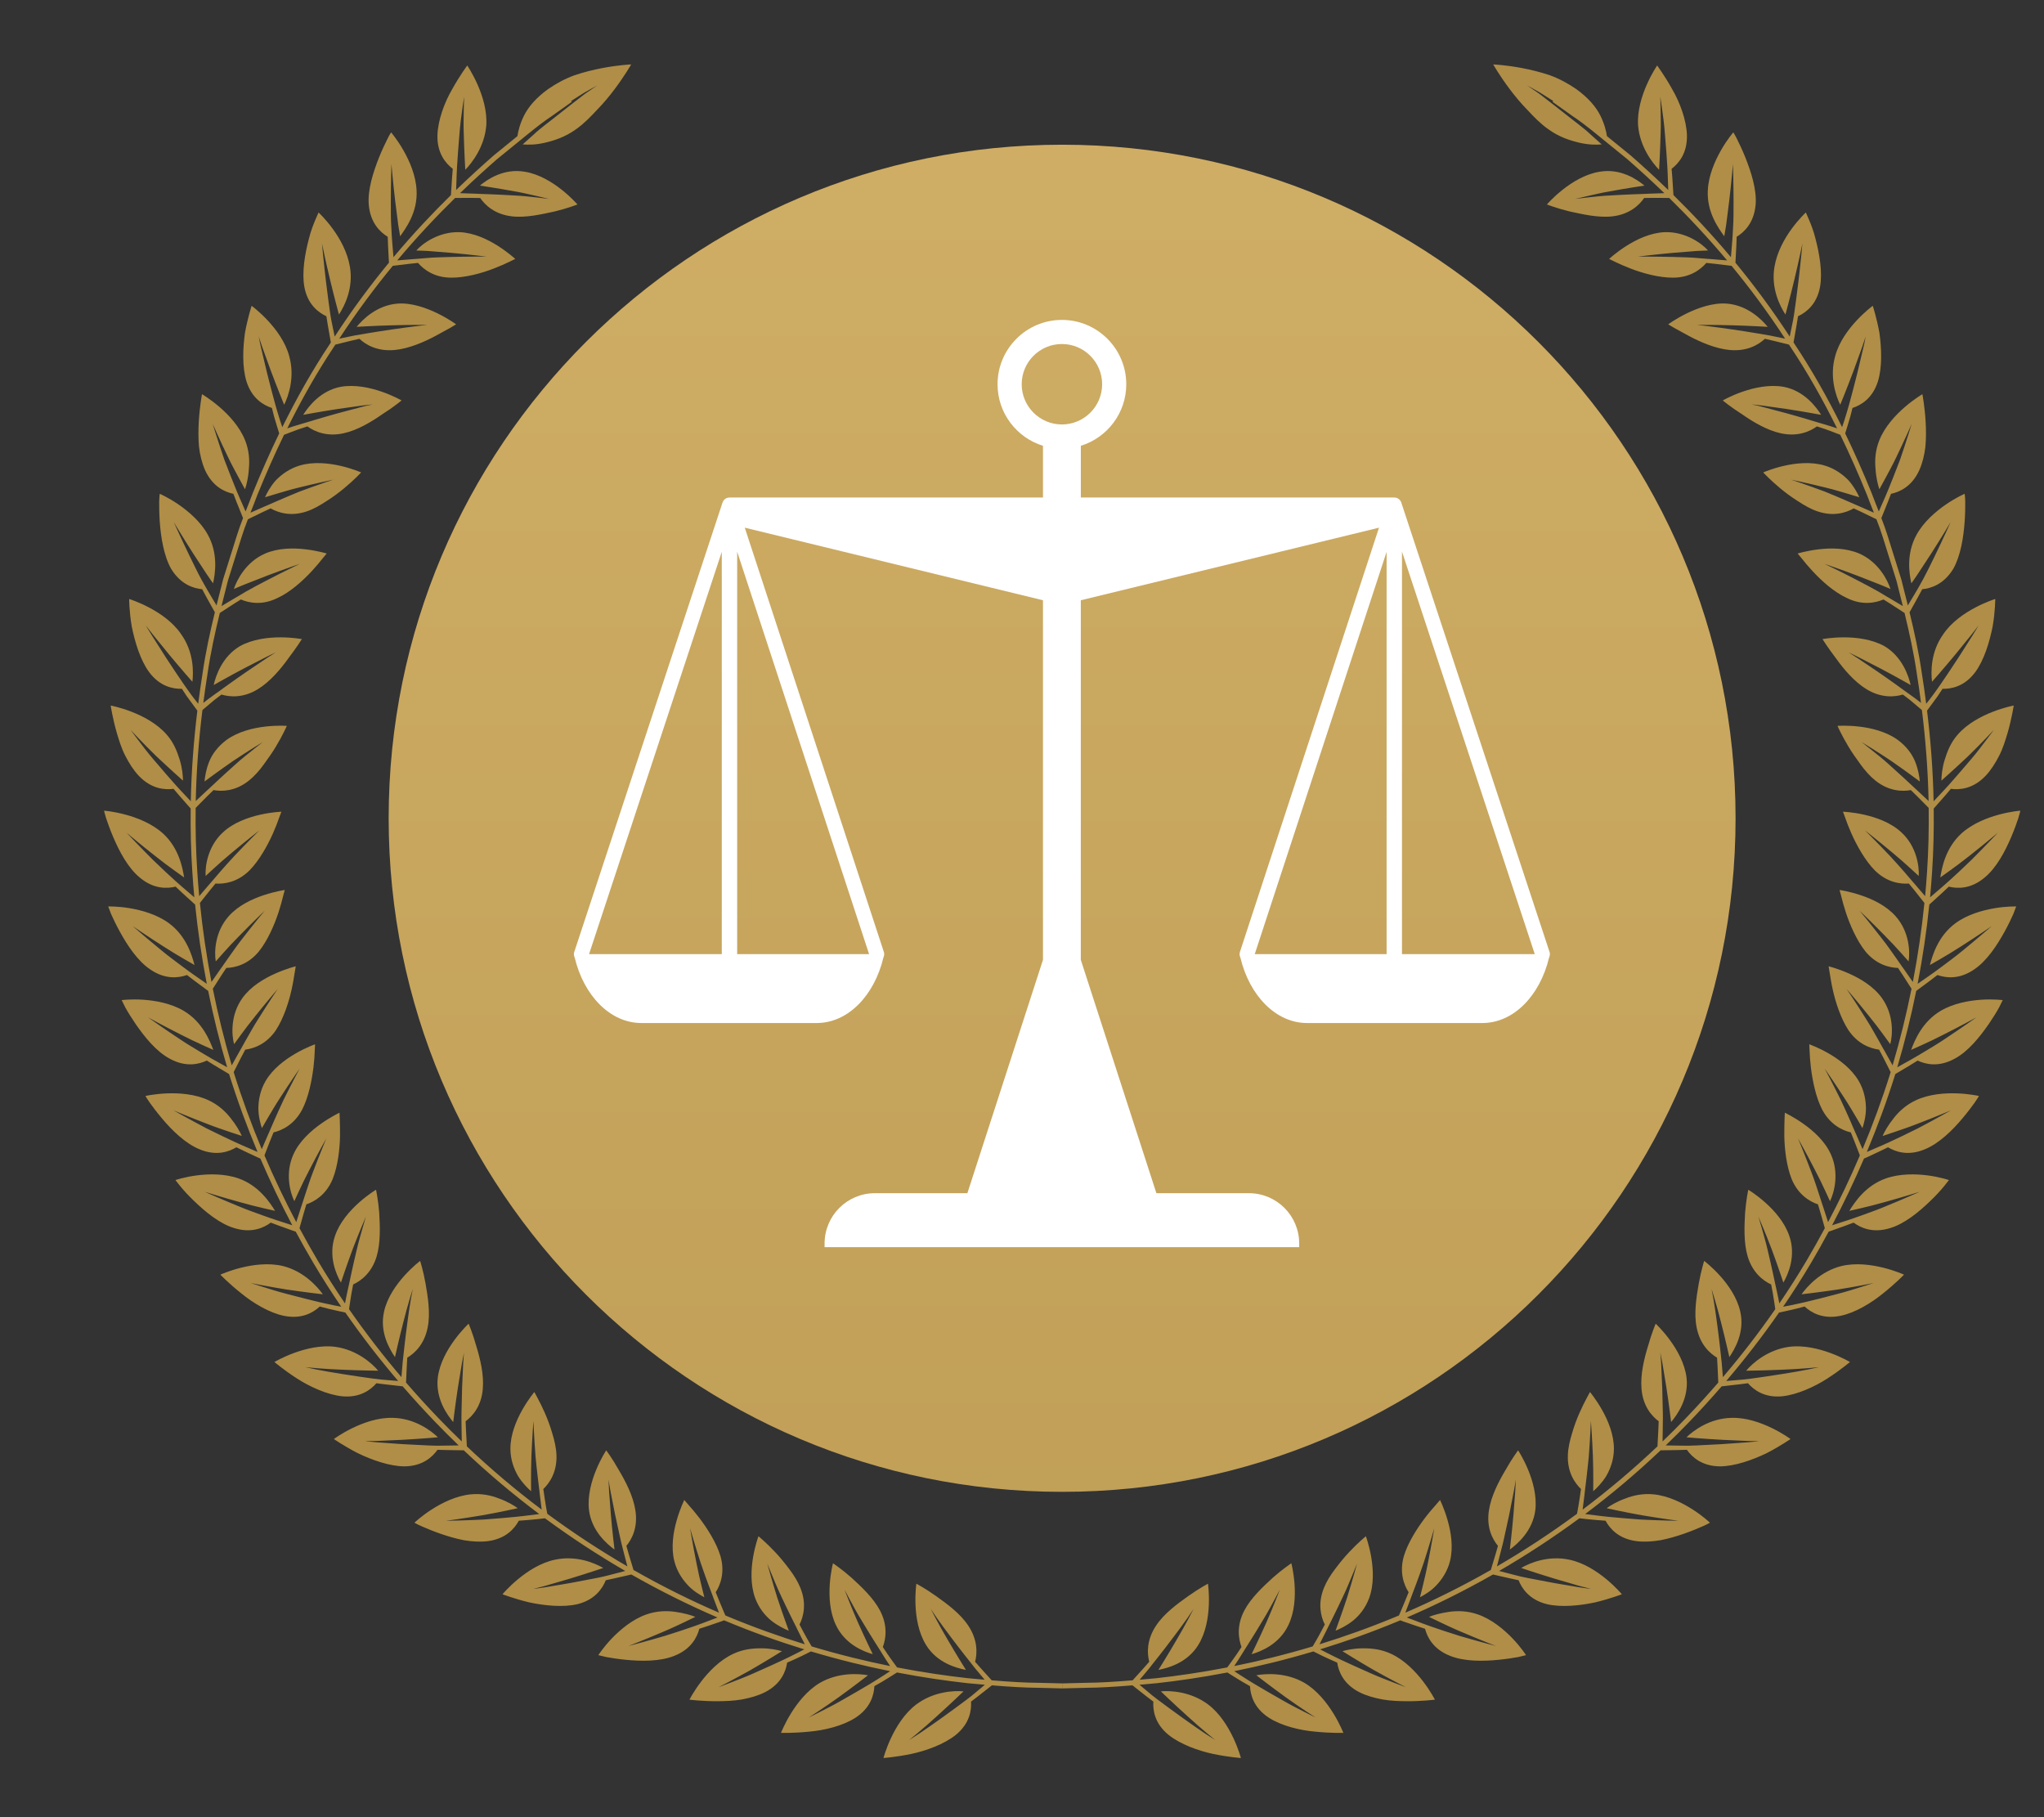 <?xml version="1.0" encoding="UTF-8" standalone="no"?>
<!-- Created with Inkscape (http://www.inkscape.org/) -->
<svg id="svg3500" xmlns:rdf="http://www.w3.org/1999/02/22-rdf-syntax-ns#" xmlns="http://www.w3.org/2000/svg" height="32" width="36" version="1.1" xmlns:cc="http://creativecommons.org/ns#" xmlns:xlink="http://www.w3.org/1999/xlink" xmlns:dc="http://purl.org/dc/elements/1.1/">
 <rect width="100%" height="100%" fill="#333333" stroke="none"/>
 <defs id="defs3502">
  <clipPath id="clipPath412" clipPathUnits="userSpaceOnUse">
   <path id="path414" d="m3425.1 4825.4c0-698.77-566.47-1265.2-1265.2-1265.2-698.78 0-1265.2 566.47-1265.2 1265.2 0 698.78 566.46 1265.2 1265.2 1265.2 698.77 0 1265.2-566.47 1265.2-1265.2z"/>
  </clipPath>
  <linearGradient id="linearGradient3578" gradientUnits="userSpaceOnUse" gradientTransform="matrix(1e-8 253.05 253.05 -1e-8 215.99 356.02)">
   <stop id="stop418" stop-color="#b08e47" offset="0"/>
   <stop id="stop420" stop-color="#e1c077" offset="1"/>
  </linearGradient>
 </defs>
 <g id="layer1">
  <g id="g3570" transform="matrix(.075 0 0 .075 138.49 23.905)">
   <g id="g408" transform="matrix(.125 0 0 -.125 -1867.1 476.57)">
    <g id="g410" clip-path="url(#clipPath412)">
     <path id="path422" d="m3425.1 4825.4c0-698.77-566.47-1265.2-1265.2-1265.2-698.78 0-1265.2 566.47-1265.2 1265.2 0 698.78 566.46 1265.2 1265.2 1265.2 698.77 0 1265.2-566.47 1265.2-1265.2" fill="url(#linearGradient3578)"/>
    </g>
   </g>
   <path id="path432" d="m-1602.9 76.378c-2.711-0.01-6.336-0.217-10.749-0.579-0.601-0.665-1.566-1.732-2.534-2.804-0.477-0.522-0.941-1.056-1.364-1.551 0.511-1.971 0.652-5.124-1.609-8.489-1.86-2.819-4.966-5.096-7.527-6.915-2.564-1.829-4.657-2.924-4.657-2.924s-1.296 8.616 2.281 14.39c2.615 4.25 7.162 5.405 9.357 5.85 0 0-2.249-3.583-4.31-7.136-2.089-3.507-3.956-7.201-3.956-7.201s0.586 0.869 1.466 2.172c0.891 1.289 2.119 2.928 3.38 4.61 2.183 2.911 4.516 5.84 5.089 6.556 0.139 0.179 0.278 0.36 0.417 0.541 0.915 1.095 1.82 2.176 2.309 2.76-1.268-0.109-2.578-0.226-3.962-0.359-4.851-0.54-10.446-1.339-16.601-2.529-0.532-0.723-1.367-1.866-2.179-3.036-0.404-0.608-0.804-1.208-1.169-1.758 0.724-1.906 1.208-5.022-0.671-8.582-1.552-2.951-4.378-5.577-6.711-7.714-2.354-2.069-4.32-3.361-4.32-3.361s-2.24 8.415 0.69 14.5c2.126 4.53 6.503 6.232 8.654 6.848 0 0-1.847-3.783-3.509-7.516-1.669-3.788-3.123-7.643-3.123-7.643s0.489 0.921 1.222 2.301c0.743 1.383 1.751 3.257 2.833 5.016 1.829 3.064 3.797 6.157 4.324 6.979 0.126 0.205 0.253 0.411 0.38 0.619 0.748 1.221 1.518 2.388 1.949 3.031-5.715-1.153-11.899-2.655-18.429-4.614-0.082-0.14-0.171-0.29-0.27-0.458-0.446-0.754-1.035-1.752-1.593-2.814-0.34-0.644-0.676-1.28-0.984-1.863 0.915-1.825 1.714-4.874 0.206-8.599-0.62-1.542-1.566-3.05-2.626-4.438-1.055-1.407-2.188-2.794-3.259-3.926-2.135-2.288-3.962-3.766-3.962-3.766s-3.087 8.14-0.789 14.479c0.848 2.299 2.275 4.105 3.789 5.327 1.52 1.204 3.078 1.951 4.119 2.368 0 0-1.452-3.944-2.726-7.821-1.254-3.989-2.321-7.934-2.321-7.934s0.394 0.963 0.984 2.406c0.608 1.427 1.404 3.439 2.299 5.298 1.512 3.236 3.164 6.518 3.598 7.378 0.102 0.212 0.207 0.427 0.311 0.644 0.624 1.278 1.269 2.531 1.629 3.225-5.854-1.809-11.964-3.975-18.266-6.607-0.131-0.055-0.265-0.116-0.396-0.172-0.069-0.15-0.141-0.311-0.224-0.491-0.344-0.821-0.804-1.917-1.264-3.013-0.273-0.674-0.541-1.337-0.786-1.946 1.105-1.719 2.223-4.665 1.111-8.508-0.946-3.126-3.076-6.466-4.964-8.949-0.946-1.241-1.837-2.268-2.489-2.994-0.647-0.752-1.036-1.205-1.036-1.205s-0.97 1.954-1.77 4.735c-0.81 2.805-1.386 6.355-0.568 9.614 0.598 2.379 1.856 4.261 3.208 5.69 1.349 1.431 2.853 2.266 3.84 2.8 0 0-0.251-1.01-0.626-2.525-0.369-1.509-0.844-3.5-1.24-5.569-0.825-4.098-1.484-8.105-1.484-8.105s1.136 3.956 2.449 8.009c1.163 3.459 2.495 6.919 2.816 7.746 0.075 0.207 0.15 0.416 0.226 0.626 0.519 1.367 1.032 2.721 1.304 3.438-6.567-2.833-13.305-6.162-20.08-10.03-0.259-0.861-0.681-2.263-1.104-3.665-0.198-0.689-0.393-1.369-0.573-1.992 1.306-1.577 2.749-4.332 2.121-8.326-0.494-3.335-2.292-6.787-3.882-9.461-1.542-2.751-2.97-4.639-2.97-4.639s-4.827 7.254-4.046 14.012c0.609 4.897 4.184 7.95 5.989 9.277 0 0-0.509-4.21-0.86-8.316-0.155-2.04-0.31-4.079-0.427-5.607-0.066-1.546-0.111-2.578-0.111-2.578s0.14 1.052 0.416 2.576c0.301 1.531 0.703 3.571 1.103 5.612 0.454 2.076 0.906 4.152 1.246 5.709 0.211 0.96 0.4 1.699 0.517 2.136 0.072 0.295 0.147 0.594 0.226 0.892 0.367 1.409 0.73 2.803 0.919 3.531-6.29-3.658-12.596-7.766-18.808-12.354-0.17-0.88-0.426-2.286-0.632-3.73-0.104-0.719-0.207-1.43-0.302-2.081 1.476-1.41 3.256-4.011 3.085-8.019-0.064-1.663-0.465-3.381-0.983-5.065-0.487-1.719-1.123-3.369-1.749-4.8-0.627-1.431-1.248-2.647-1.714-3.506-0.464-0.87-0.743-1.393-0.743-1.393s-1.403 1.671-2.833 4.19c-1.419 2.507-2.816 5.831-2.79 9.2 0.019 2.458 0.797 4.59 1.77 6.3 1.022 1.653 2.248 2.868 3.089 3.609 0 0-0.068-4.168 0.074-8.294 0.166-4.184 0.471-8.242 0.471-8.242s0.165 4.128 0.494 8.374c0.341 3.555 0.797 7.199 0.917 8.145 0.026 0.234 0.051 0.47 0.078 0.706 0.177 1.438 0.354 2.859 0.45 3.629-5.994-4.501-11.881-9.454-17.572-14.856-0.049-0.899-0.126-2.353-0.204-3.809-0.034-0.723-0.061-1.434-0.084-2.083 1.643-1.224 3.697-3.546 4.029-7.576 0.309-3.357-0.619-7.143-1.536-10.114-0.846-3.039-1.789-5.213-1.789-5.213s-6.405 5.909-7.244 12.662c-0.564 4.899 2.185 8.715 3.624 10.431 0 0 0.502-4.211 1.133-8.285 0.333-2.02 0.664-4.039 0.912-5.551 0.299-1.518 0.499-2.529 0.499-2.529s-0.115 1.055-0.204 2.6c-0.069 1.559-0.163 3.638-0.255 5.716-0.051 2.124-0.102 4.247-0.141 5.841-0.021 1.008-0.011 1.788 0 2.234 0 0.292 0 0.588 0.01 0.884 0.023 1.451 0.044 2.888 0.055 3.644-1.856-1.792-3.697-3.615-5.505-5.508-2.576-2.685-5.107-5.461-7.581-8.321 0.041-0.897 0.104-2.33 0.169-3.769 0.029-0.713 0.073-1.423 0.12-2.074 1.757-1.051 4.044-3.163 4.804-7.157 0.655-3.315 0.035-7.114-0.504-10.216-0.549-3.1-1.278-5.349-1.278-5.349s-6.967 5.23-8.463 11.85c-1.128 4.87 1.305 8.88 2.555 10.74 0 0 0.913-4.129 1.94-8.11 0.975-3.966 2.239-7.91 2.239-7.91l-0.477 2.574c-0.282 1.555-0.548 3.578-0.836 5.664-0.561 4.149-0.999 8.457-0.999 8.457 0.001-0.001 0-0.002 0-0.002-0.019 0.152-0.037 0.304-0.055 0.458-0.117 1.411-0.233 2.806-0.297 3.571-4.31-5.061-8.432-10.386-12.302-15.961 0.124-0.887 0.331-2.309 0.573-3.73 0.136-0.716 0.27-1.425 0.393-2.072 1.851-0.858 4.377-2.745 5.521-6.603 0.943-3.188 0.784-7.059 0.599-10.214-0.243-3.123-0.751-5.42-0.751-5.42s-7.482 4.45-9.634 10.845c-1.636 4.721 0.276 9.012 1.396 10.949 0 0 1.324-3.993 2.746-7.825 1.477-3.888 3.114-7.651 3.114-7.651s-0.293 1-0.731 2.499c-0.422 1.501-1.035 3.561-1.489 5.571-0.836 3.476-1.591 7.071-1.789 8.019-0.052 0.231-0.105 0.466-0.159 0.701-0.327 1.429-0.598 2.834-0.738 3.583-2.235-3.279-4.383-6.643-6.425-10.09-1.474-2.484-2.883-5.018-4.26-7.572 0.038-0.144 0.076-0.289 0.121-0.455 0.243-0.856 0.566-1.996 0.891-3.139 0.207-0.695 0.412-1.381 0.599-2.009 1.938-0.651 4.652-2.251 6.18-5.945 1.206-3.026 1.667-6.982 1.722-10.088 0.02-3.096-0.118-5.481-0.118-5.481s-1.98 0.917-4.341 2.587c-2.38 1.68-5.089 4.107-6.463 7.154-2.038 4.463-0.791 9.025 0.195 11.031 0 0 0.434-0.945 1.085-2.36 0.636-1.4 1.552-3.271 2.527-5.13 1.911-3.71 3.897-7.247 3.897-7.247s-1.581 3.794-3.082 7.775c-0.786 2.001-1.382 3.955-1.897 5.475-0.325 1.009-0.575 1.785-0.709 2.197-0.085 0.254-0.172 0.511-0.26 0.769-0.438 1.359-0.871 2.704-1.109 3.445-2.694-5.094-5.186-10.321-7.464-15.656 0.048-0.135 0.095-0.271 0.15-0.427 0.324-0.831 0.754-1.938 1.185-3.044 0.273-0.674 0.543-1.337 0.79-1.946 1.989-0.468 4.841-1.806 6.719-5.345 1.502-2.906 2.262-6.776 2.657-9.879 0.185-1.549 0.266-2.909 0.299-3.882 0.048-0.986 0.077-1.579 0.077-1.579s-8.311 2.87-11.648 8.678c-1.228 2.126-1.636 4.356-1.663 6.324 0.01 1.954 0.479 3.611 0.823 4.679 0 0 0.523-0.901 1.308-2.251 0.802-1.347 1.809-3.096 2.97-4.861 2.262-3.52 4.582-6.857 4.582-6.857s-1.943 3.634-3.824 7.461c-1.533 3.26-2.983 6.649-3.345 7.5-0.093 0.209-0.188 0.419-0.283 0.63-0.565 1.31-1.124 2.606-1.433 3.325-2.433-5.821-4.616-11.761-6.505-17.798-0.031-0.101-0.058-0.205-0.088-0.306 0.411-0.81 1.072-2.112 1.735-3.419 0.339-0.64 0.674-1.272 0.981-1.851 2.028-0.259 5.003-1.295 7.225-4.615 1.772-2.73 3.011-6.52 3.671-9.554 0.346-1.522 0.534-2.86 0.701-3.831 0.16-0.978 0.256-1.567 0.256-1.567s-2.121 0.512-4.766 1.686c-2.666 1.181-5.784 3.026-7.737 5.745-2.872 3.975-2.552 8.696-1.976 10.855 0 0 0.611-0.84 1.527-2.1 0.896-1.248 2.168-2.905 3.486-4.535 2.603-3.263 5.245-6.34 5.245-6.34s-2.295 3.409-4.55 7.019c-1.163 1.806-2.135 3.606-2.936 4.995-0.522 0.935-0.922 1.653-1.132 2.027-0.131 0.228-0.265 0.459-0.398 0.69-0.713 1.281-1.419 2.547-1.79 3.214-1.752-5.931-3.232-11.936-4.444-17.981 0.492-0.769 1.25-1.952 2.013-3.146 0.401-0.603 0.798-1.199 1.16-1.745 2.043-0.056 5.107-0.792 7.648-3.877 2.037-2.541 3.63-6.19 4.599-9.146 0.489-1.482 0.836-2.797 1.064-3.745 0.258-0.959 0.413-1.535 0.413-1.535s-2.162 0.299-4.911 1.208c-2.775 0.914-6.025 2.438-8.255 4.951-3.264 3.676-3.4 8.404-3.043 10.61 0 0 0.691-0.777 1.728-1.94 1.02-1.153 2.432-2.674 3.913-4.166 2.917-2.991 5.853-5.794 5.853-5.794s-2.624 3.167-5.229 6.537c-1.329 1.683-2.476 3.377-3.411 4.68-0.608 0.871-1.075 1.542-1.322 1.897-0.155 0.216-0.313 0.436-0.471 0.655-0.814 1.169-1.618 2.324-2.063 2.964-1.185-6.165-2.095-12.364-2.716-18.561 0.565-0.721 1.441-1.833 2.326-2.93 0.46-0.56 0.915-1.115 1.33-1.621 2.038 0.149 5.16-0.278 7.999-3.095 2.285-2.326 4.213-5.804 5.486-8.654 0.636-1.429 1.115-2.705 1.436-3.627 0.347-0.93 0.555-1.489 0.555-1.489s-8.808 0.276-13.709 4.832c-3.629 3.335-4.216 8.024-4.085 10.256 0 0 0.766-0.704 1.914-1.759 1.142-1.045 2.674-2.416 4.301-3.756 3.204-2.688 6.409-5.19 6.409-5.19s-2.932 2.896-5.863 5.994c-2.486 2.672-4.872 5.49-5.449 6.176-0.147 0.166-0.295 0.334-0.444 0.502-0.939 1.095-1.867 2.179-2.371 2.766-0.175-1.904-0.328-3.808-0.45-5.709-0.343-5.026-0.447-10.034-0.383-15.009 0.641-0.647 1.664-1.68 2.689-2.716 0.519-0.507 1.031-1.009 1.5-1.468 2.01 0.367 5.16 0.282 8.291-2.211 1.298-1.029 2.467-2.364 3.489-3.774 1.01-1.411 2.086-2.884 2.874-4.231 1.631-2.691 2.565-4.86 2.565-4.86s-8.685-0.675-14.173 3.309c-1.972 1.458-3.376 3.33-4.075 5.129-0.716 1.799-0.983 3.504-1.08 4.621 0 0 3.356-2.5 6.699-4.815 3.46-2.324 6.998-4.454 6.998-4.454s-0.822 0.649-2.056 1.619c-1.212 0.984-2.945 2.31-4.445 3.695-2.644 2.348-5.291 4.835-6.008 5.513-0.179 0.163-0.36 0.328-0.542 0.492-1.083 1.015-2.156 2.02-2.708 2.536 0.153-7.221 0.706-14.359 1.57-21.359 0.684-0.578 1.73-1.464 2.787-2.356 0.583-0.444 1.158-0.884 1.685-1.285 1.95 0.589 5.09 0.855 8.541-1.258 2.864-1.749 5.38-4.734 7.165-7.246 1.906-2.489 3.175-4.515 3.175-4.515s-8.569-1.656-14.559 1.66c-4.162 2.475-5.657 6.941-6.151 9.124 0 0 3.676-2.096 7.319-4.009 1.815-0.932 3.631-1.864 4.993-2.562 1.364-0.666 2.273-1.11 2.273-1.11s-0.869 0.545-2.154 1.39c-1.292 0.87-3.013 2.029-4.734 3.189-2.978 2.041-5.976 4.229-6.75 4.794-0.193 0.136-0.387 0.274-0.583 0.411-1.136 0.789-2.187 1.604-2.799 2.091 0.302-2.305 0.625-4.599 0.992-6.87 0.705-4.857 1.749-9.592 2.881-14.246 0.754-0.489 1.969-1.279 3.188-2.07 0.607-0.381 1.206-0.757 1.755-1.101 1.883 0.812 4.968 1.438 8.514-0.301 3.087-1.395 5.998-4.05 8.114-6.321 1.06-1.139 1.923-2.185 2.522-2.95 0.632-0.76 1.012-1.218 1.012-1.218s-2.087-0.642-4.968-0.984c-2.892-0.344-6.456-0.328-9.536 1.01-4.461 1.968-6.606 6.189-7.304 8.311 0 0 0.924-0.43 2.414-1.02 1.464-0.574 3.417-1.339 5.371-2.105 3.893-1.484 7.723-2.786 7.723-2.786s-3.7 1.766-7.467 3.725c-1.868 0.978-3.805 1.978-5.17 2.771-0.816 0.486-1.463 0.873-1.852 1.105-0.265 0.152-0.533 0.309-0.803 0.465-1.241 0.74-2.467 1.471-3.117 1.86 0.493-1.989 0.996-3.964 1.491-5.925 1.091-3.478 2.17-6.919 3.236-10.316 0.439-1.41 0.949-2.785 1.476-4.149 0.817-0.398 2.128-1.034 3.444-1.674 0.656-0.305 1.305-0.608 1.897-0.884 1.774 1.019 4.77 1.991 8.541 0.686 1.572-0.532 3.079-1.413 4.552-2.38 1.524-0.946 2.939-2.013 4.147-3.011 2.416-1.996 4.005-3.732 4.005-3.732s-7.952-3.549-14.426-1.621c-2.365 0.706-4.206 2.046-5.586 3.456-1.295 1.445-2.089 2.974-2.556 3.994 0 0 0.993-0.301 2.483-0.754 1.507-0.434 3.411-1.034 5.464-1.528 4.08-1.011 8.08-1.853 8.08-1.853s-3.933 1.31-7.942 2.809c-3.281 1.337-6.615 2.809-7.493 3.197-0.218 0.092-0.438 0.185-0.658 0.279-1.336 0.588-2.657 1.167-3.356 1.476 0.555-1.401 1.115-2.794 1.632-4.19 1.975-4.869 4.062-9.579 6.258-14.101 0.834-0.326 2.149-0.834 3.478-1.316 0.697-0.228 1.385-0.454 2.014-0.659 1.648 1.198 4.527 2.484 8.478 1.619 3.28-0.71 6.607-2.719 9.137-4.494 2.679-1.69 4.496-3.219 4.496-3.219s-7.543-4.374-14.279-3.203c-4.825 0.921-7.627 4.692-8.826 6.584 0 0 4.154-0.777 8.216-1.389 2.018-0.285 4.035-0.569 5.549-0.784 1.497-0.198 2.556-0.274 2.556-0.274s-0.257 0.054-0.708 0.149c-0.46 0.09-1.091 0.235-1.828 0.43-1.501 0.398-3.505 0.93-5.507 1.46-3.439 0.944-6.941 2.014-7.901 2.309-0.237 0.069-0.477 0.138-0.717 0.207-1.366 0.385-2.667 0.818-3.403 1.069 3.392-6.843 7.03-13.252 10.92-19.088 0.126-0.198 0.254-0.385 0.379-0.581 0.87-0.215 2.255-0.556 3.645-0.899 0.683-0.174 1.37-0.33 2.005-0.466 1.5 1.395 4.171 2.999 8.235 2.634 3.353-0.304 6.946-1.867 9.67-3.33 1.379-0.754 2.58-1.413 3.44-1.883 0.853-0.507 1.364-0.812 1.364-0.812s-1.752-1.299-4.349-2.572c-2.571-1.252-6.106-2.555-9.425-2.295-4.845 0.383-8.174 3.72-9.59 5.455 0 0 4.238-0.259 8.365-0.366 4.138-0.122 8.159-0.096 8.159-0.096s-4.049 0.458-8.223 1.074c-4.161 0.599-8.441 1.361-8.441 1.361h0.001c-0.15 0.026-0.3 0.052-0.451 0.079-1.38 0.285-2.745 0.566-3.493 0.72 4.11-6.294 8.356-11.981 12.574-17.099 0.888-0.107 2.37-0.287 3.858-0.468 0.714-0.075 1.421-0.149 2.067-0.216 1.337 1.552 3.838 3.465 7.801 3.461 3.306 0.021 7.159-1.034 10.048-2.165 1.455-0.559 2.695-1.121 3.571-1.545 0.863-0.439 1.419-0.681 1.419-0.681s-1.604-1.496-4.035-3.046c-2.415-1.532-5.662-3.104-9.015-3.243-4.864-0.169-8.71 2.625-10.188 4.3 0 0 1.032 0.041 2.579 0.104 1.572 0.125 3.667 0.294 5.762 0.461 4.157 0.371 8.181 0.876 8.181 0.876s-4.111-0.033-8.364 0.079c-2.121 0.051-4.291 0.113-5.831 0.263-1.039 0.085-1.841 0.152-2.273 0.188-0.268 0.019-0.539 0.036-0.811 0.055-1.504 0.125-2.997 0.247-3.724 0.307 4.672-5.572 9.278-10.436 13.594-14.669 0.915-0.004 2.34-0.01 3.775-0.015 0.733 0.01 1.455 0.019 2.115 0.028 1.16 1.681 3.434 3.845 7.424 4.305 3.309 0.391 7.04-0.491 10.155-1.166 3.058-0.749 5.254-1.621 5.254-1.621s-5.666-6.617-12.366-7.683c-4.973-0.859-8.816 1.825-10.538 3.254 0 0 4.149 0.614 8.158 1.35 1.981 0.333 4.076 0.854 5.571 1.183 1.506 0.357 2.51 0.594 2.51 0.594s-1.04-0.124-2.6-0.31c-1.573-0.184-3.689-0.416-5.739-0.51-3.534-0.219-7.166-0.34-8.16-0.37-0.244-0.013-0.491-0.025-0.739-0.036-1.46-0.05-2.902-0.1-3.672-0.126 3.069-2.966 5.974-5.6 8.624-7.921 5.509-4.429 9.713-8.072 12.89-10.148 3.085-2.196 4.73-3.368 4.73-3.368l-0.144-0.209c1.129-0.73 2.185-1.407 3.098-1.966l3.067-1.709s-1.156 0.791-2.89 1.976c-1.685 1.26-3.874 3.018-6.082 4.734-2.18 1.756-4.457 3.373-5.974 4.834-1.564 1.396-2.605 2.328-2.605 2.328 1.181 0.104 3.026 0.12 5.183-0.383 2.158-0.505 4.782-1.312 7.372-3.194 1.798-1.255 3.408-2.92 4.939-4.566 1.562-1.596 2.96-3.304 4.139-4.878 2.357-3.145 3.848-5.755 3.848-5.755s-2.904 0.11-6.859 0.869c-1.976 0.378-4.216 0.919-6.461 1.677-2.211 0.804-4.343 1.956-6.244 3.286-2.746 1.99-4.585 4.122-5.617 6.214-0.95 1.92-1.354 3.604-1.532 4.79-1.705 1.393-3.572 2.93-5.621 4.577-2.695 2.36-5.652 5.045-8.776 8.068 0.024-0.688 0.079-2.272 0.134-3.86 0.026-0.54 0.054-1.079 0.079-1.585 0.096-1.567 0.294-4.58 0.564-7.656 0.165-2.251 0.459-4.416 0.693-6.053 0.237-1.647 0.395-2.744 0.395-2.744s-0.025 1.075-0.065 2.688c-0.014 1.629-0.098 3.689-0.011 5.889 0.111 4.345 0.364 8.569 0.364 8.569 1.615-1.653 4.511-5.42 4.929-10.371 0.477-6.904-4.471-14.105-4.471-14.105s-1.73 2.322-3.496 5.497c-1.832 3.105-3.404 7.357-3.502 10.878-0.105 4.26 1.97 6.636 3.599 7.883-0.054 0.661-0.111 1.381-0.171 2.109-0.102 1.614-0.205 3.208-0.26 4.059-4.29 4.216-8.861 9.051-13.497 14.58-0.061-0.739-0.185-2.254-0.31-3.781-0.032-0.474-0.064-0.945-0.094-1.395-0.026-0.469-0.06-1.087-0.101-1.825-0.114-1.681-0.117-3.824-0.114-6.013 0.001-4.37 0.143-8.881 0.143-8.881s0.367 4.357 0.867 8.58c0.266 2.094 0.532 4.188 0.732 5.758 0.267 1.586 0.444 2.645 0.444 2.645 1.347-1.885 4.14-5.657 3.862-10.788-0.167-3.493-1.663-6.909-3.122-9.447-1.442-2.522-2.862-4.16-2.862-4.16s-0.4 0.588-0.917 1.657c-0.53 1.058-1.232 2.54-1.918 4.236-1.354 3.411-2.707 7.59-2.409 11.122 0.391 4.29 2.708 6.438 4.453 7.501 0.025 0.669 0.052 1.399 0.079 2.138 0.081 1.529 0.161 3.049 0.207 3.944-4.275 5.188-8.579 10.958-12.744 17.348-0.137-0.667-0.466-2.271-0.797-3.885-0.075-0.421-0.146-0.838-0.214-1.242-0.205-1.416-0.654-4.579-1.038-7.836-0.529-4.371-0.933-8.9-0.933-8.9s0.887 4.314 1.891 8.48c0.992 4.181 2.096 8.21 2.096 8.21 1.263-1.93 3.436-6.12 2.578-11.194-0.585-3.471-2.323-6.596-4.057-8.955-1.707-2.34-3.312-3.816-3.312-3.816s-0.284 0.65-0.755 1.728c-0.446 1.081-1.055 2.57-1.496 4.372-0.945 3.558-1.704 7.946-1.079 11.378 0.749 4.13 3.316 6.025 5.169 6.889 0.096 0.662 0.209 1.39 0.345 2.131 0.277 1.583 0.552 3.147 0.705 4.019-0.098 0.154-0.198 0.3-0.297 0.455-3.958 5.939-7.659 12.468-11.105 19.442-0.211-0.605-0.752-2.19-1.198-3.774-0.15-0.521-0.3-1.041-0.441-1.529-0.414-1.509-1.193-4.391-1.926-7.357-0.518-2.176-1.036-4.354-1.424-5.986-0.196-0.831-0.337-1.516-0.417-1.986-0.088-0.475-0.138-0.748-0.138-0.748s0.287 1.009 0.836 2.564c0.556 1.534 1.296 3.576 2.037 5.62 1.508 4.046 3.108 7.928 3.108 7.928 1.024-2.066 2.576-6.548 1.179-11.446-1.772-6.634-8.817-11.789-8.817-11.789s-0.899 2.743-1.558 6.299c-0.515 3.645-0.693 8.124 0.351 11.462 1.273 4.036 4.017 5.589 5.97 6.228 0.162 0.637 0.338 1.333 0.517 2.035 0.451 1.564 0.929 3.095 1.195 3.935-2.177 4.492-4.247 9.17-6.206 14.001-0.535 1.444-1.115 2.882-1.688 4.332-0.281-0.641-0.917-2.089-1.554-3.539-0.215-0.51-0.43-1.019-0.631-1.496-0.599-1.47-1.726-4.265-2.814-7.15-1.416-4.106-2.731-8.39-2.731-8.39s1.755 3.974 3.591 7.775c0.899 1.9 1.981 3.835 2.725 5.24 0.769 1.405 1.281 2.341 1.281 2.341 0.367-1.091 0.789-2.811 0.903-4.83 0.2-1.984 0.058-4.287-0.879-6.645-2.566-6.457-10.126-10.844-10.126-10.844s-0.549 2.851-0.761 6.49c-0.105 1.82-0.125 3.834 0.047 5.785 0.221 1.975 0.711 3.92 1.425 5.535 1.759 3.905 4.656 5.159 6.659 5.584 0.24 0.621 0.501 1.298 0.766 1.982 0.59 1.46 1.173 2.904 1.501 3.714-0.512 1.331-1.009 2.674-1.438 4.05-1.072 3.419-2.157 6.879-3.255 10.376-0.509 2.014-1.024 4.043-1.53 6.084-0.361-0.606-1.179-1.979-1.998-3.353-0.199-0.344-0.396-0.684-0.588-1.016-0.237-0.424-0.584-1.041-1.007-1.798-0.792-1.45-1.718-3.373-2.688-5.349-1.918-3.936-3.77-8.062-3.77-8.062s2.241 3.764 4.543 7.349c1.159 1.769 2.317 3.539 3.187 4.865 0.857 1.299 1.506 2.171 1.506 2.171 0.489-2.256 1.258-6.899-1.218-11.391-1.671-3.067-4.551-5.505-6.921-7.135-2.379-1.635-4.382-2.493-4.382-2.493s-0.11 0.701-0.134 1.883c-0.012 1.186 0.01 2.829 0.136 4.657 0.257 3.661 0.959 8.043 2.665 11.061 2.243 3.692 5.267 4.61 7.299 4.804 0.318 0.593 0.664 1.238 1.014 1.891 0.77 1.381 1.532 2.749 1.963 3.522-1.128 4.644-2.167 9.37-2.87 14.218-0.387 2.4-0.726 4.826-1.042 7.264-0.374-0.461-1.463-1.824-2.425-3.217-0.309-0.438-0.617-0.875-0.906-1.285-0.882-1.284-2.564-3.756-4.231-6.325-1.2-1.885-2.4-3.77-3.3-5.184-0.895-1.438-1.472-2.409-1.472-2.409s0.673 0.863 1.683 2.156c1.026 1.264 2.393 2.95 3.761 4.636 2.745 3.324 5.524 6.461 5.524 6.461 0.272-2.291 0.352-7.016-2.668-11.201-3.841-5.681-12.181-8.234-12.181-8.234s0 2.877 0.61 6.466c0.734 3.616 2.005 7.899 4.088 10.71 2.522 3.394 5.627 3.956 7.684 3.916 0.362 0.549 0.758 1.147 1.158 1.752 0.987 1.343 1.962 2.669 2.477 3.369-0.853 6.978-1.395 14.09-1.545 21.285-0.486-0.519-1.547-1.654-2.613-2.791-0.358-0.395-0.717-0.789-1.053-1.157-1.04-1.173-3.05-3.454-5.056-5.834-1.492-1.709-2.742-3.442-3.764-4.768-0.997-1.333-1.663-2.221-1.663-2.221s2.933 3.15 5.982 6.119c3.164 2.994 6.339 5.803 6.339 5.803-0.019-1.151-0.169-2.91-0.758-4.853-0.605-1.944-1.393-4.059-3.085-5.965-4.546-5.22-13.137-6.815-13.137-6.815s0.419 2.866 1.417 6.36c0.526 1.75 1.083 3.646 2.008 5.433 0.913 1.786 1.98 3.451 3.2 4.732 2.951 3.087 6.099 3.303 8.13 3.033 0.431 0.505 0.901 1.056 1.377 1.613 1.046 1.188 2.081 2.361 2.655 3.013-0.06 4.952 0.046 9.935 0.387 14.938 0.127 1.969 0.283 3.94 0.467 5.911-0.515-0.443-1.732-1.486-2.953-2.534-0.525-0.464-1.045-0.922-1.514-1.337-1.232-1.113-3.28-2.99-5.285-4.952-3.088-3.079-6.175-6.357-6.175-6.357s3.339 2.808 6.677 5.43c1.643 1.317 3.379 2.595 4.687 3.535 1.3 0.931 2.166 1.552 2.166 1.552-0.372-2.288-1.222-6.919-4.976-10.34-5.209-4.694-13.821-5.341-13.821-5.341s0.131 0.698 0.493 1.817c0.372 1.12 0.923 2.663 1.637 4.341 1.425 3.366 3.476 7.265 6.252 9.543 3.271 2.751 6.424 2.623 8.414 2.135 0.484 0.455 1.012 0.951 1.546 1.452 1.211 1.119 2.405 2.196 3.035 2.761 0.631 6.214 1.548 12.429 2.744 18.609-0.535-0.372-1.873-1.305-3.222-2.245-0.386-0.278-0.769-0.552-1.136-0.816-0.373-0.276-0.865-0.639-1.45-1.07-1.297-0.986-3.135-2.308-4.801-3.697-3.383-2.759-6.787-5.718-6.787-5.718s3.607 2.466 7.192 4.745c1.771 1.147 3.602 2.25 5.008 3.053 1.387 0.797 2.312 1.327 2.312 1.327-0.602-2.237-1.891-6.764-5.982-9.796-2.806-2.075-6.419-3.07-9.247-3.546-2.854-0.475-5.033-0.406-5.033-0.406s0.249 0.662 0.664 1.764c0.48 1.079 1.186 2.56 2.066 4.164 1.769 3.209 4.178 6.893 7.171 8.881 3.532 2.413 6.658 1.969 8.588 1.285 0.527 0.405 1.102 0.845 1.684 1.291 1.315 0.975 2.616 1.938 3.299 2.442 1.216 6.027 2.7 12.015 4.45 17.929-0.612-0.343-1.988-1.11-3.366-1.879-0.396-0.229-0.789-0.456-1.168-0.675-0.404-0.239-0.945-0.561-1.593-0.945-1.39-0.853-3.352-1.985-5.139-3.205-3.643-2.41-7.328-5.019-7.328-5.019s3.837 2.099 7.634 4.009c1.884 0.968 3.798 1.885 5.281 2.545 1.46 0.655 2.433 1.091 2.433 1.091-0.825-2.166-2.542-6.546-6.926-9.158-3.016-1.784-6.676-2.424-9.542-2.618-2.889-0.193-5.05 0.091-5.05 0.091s0.315 0.635 0.838 1.691c0.552 1.032 1.428 2.433 2.457 3.942 2.089 3.018 4.838 6.45 8.017 8.133 3.755 2.05 6.821 1.299 8.674 0.426 0.565 0.35 1.182 0.733 1.805 1.119 1.35 0.805 2.685 1.601 3.437 2.05 0.019 0.061 0.036 0.125 0.055 0.188 1.922 6.14 4.147 12.181 6.628 18.099-0.596-0.258-2.091-0.902-3.599-1.554-0.547-0.246-1.089-0.489-1.594-0.716-1.463-0.677-4.11-1.921-6.778-3.26-3.861-2.024-7.783-4.241-7.783-4.241s4.022 1.694 7.986 3.206c1.955 0.771 4.04 1.455 5.543 1.971 1.515 0.502 2.525 0.838 2.525 0.838-0.465-1.052-1.34-2.592-2.601-4.159-1.227-1.579-2.925-3.158-5.235-4.232-6.36-2.938-14.796-0.996-14.796-0.996s0.341 0.626 1.024 1.59c0.688 0.963 1.672 2.272 2.853 3.669 2.339 2.805 5.507 5.905 8.821 7.256 3.936 1.655 6.907 0.59 8.661-0.47 0.596 0.29 1.247 0.608 1.904 0.927 1.069 0.502 2.138 1.005 2.938 1.38 0.317 0.136 0.575 0.247 0.795 0.343 2.288 5.338 4.79 10.568 7.492 15.664-0.625-0.201-2.172-0.701-3.73-1.204-0.45-0.151-0.896-0.302-1.325-0.448-0.438-0.155-1.014-0.357-1.699-0.599-1.527-0.565-3.676-1.289-5.668-2.135-4.046-1.646-8.172-3.48-8.172-3.48s4.174 1.302 8.273 2.433c2.035 0.578 4.097 1.1 5.679 1.456 1.56 0.356 2.599 0.594 2.599 0.594-1.23-1.964-3.78-5.919-8.59-7.619-3.313-1.155-7.014-1.07-9.866-0.698-2.871 0.38-4.935 1.083-4.935 1.083s1.661 2.346 4.332 4.879c2.639 2.55 6.017 5.371 9.459 6.399 4.083 1.274 6.942-0.065 8.588-1.282 0.623 0.233 1.302 0.486 1.988 0.743 1.112 0.399 2.226 0.797 3.06 1.097 0.321 0.109 0.584 0.198 0.807 0.274 1.344 2.486 2.717 4.951 4.152 7.369 2.08 3.511 4.269 6.934 6.548 10.271-0.688-0.126-2.258-0.425-3.797-0.777-0.549-0.125-1.095-0.249-1.606-0.365-1.541-0.37-4.424-1.076-7.359-1.863-2.179-0.554-4.239-1.228-5.839-1.721-1.593-0.507-2.656-0.846-2.656-0.846s4.24 0.868 8.455 1.53c4.289 0.64 8.479 1.119 8.479 1.119-1.357-1.869-4.5-5.414-9.365-6.636-6.764-1.624-14.707 2.025-14.707 2.025s2.015 2.09 4.872 4.357c2.8 2.305 6.648 4.626 10.108 5.317 4.168 0.839 6.862-0.802 8.368-2.195 0.64 0.166 1.337 0.347 2.041 0.531 1.552 0.374 3.097 0.704 3.963 0.885 3.903 5.614 8.059 10.976 12.405 16.07-0.677-0.056-2.302-0.193-3.935-0.33-0.699-0.084-1.391-0.166-2.014-0.241-1.627-0.223-4.335-0.605-7.094-1.05-2.175-0.356-4.417-0.714-6.038-1.05-1.628-0.343-2.713-0.57-2.713-0.57s4.269 0.436 8.608 0.588c4.309 0.195 8.504 0.242 8.504 0.242-1.479-1.768-5.054-4.904-10.016-5.601-6.857-0.92-14.361 3.555-14.361 3.555s2.204 1.877 5.259 3.845c3.047 1.978 7.168 3.839 10.624 4.201 4.194 0.414 6.723-1.52 8.069-3.06 0.663 0.092 1.39 0.188 2.133 0.269 1.592 0.18 3.166 0.359 4.04 0.458 2.455 2.834 4.965 5.588 7.521 8.251 1.845 1.931 3.725 3.791 5.622 5.62-0.708 0.01-2.297 0.034-3.889 0.056-0.489 0.009-0.972 0.011-1.433 0.009-0.464-0.006-1.065-0.021-1.77-0.055-1.636-0.084-3.819-0.195-6.002-0.305-2.224-0.157-4.448-0.314-6.116-0.432-1.681-0.139-2.768-0.284-2.768-0.284s1.076-0.015 2.691-0.036c1.623-0.072 3.787-0.169 5.951-0.266 4.296-0.229 8.463-0.595 8.463-0.595-1.658-1.601-5.455-4.434-10.528-4.564-6.896-0.24-13.907 4.969-13.907 4.969s2.372 1.654 5.596 3.314c3.298 1.596 7.513 3.1 10.996 3.105 4.235-0.034 6.564-2.22 7.747-3.888 0.671 0.022 1.404 0.044 2.143 0.06 1.576 0.022 3.136 0.045 4.021 0.058 5.741 5.445 11.681 10.436 17.728 14.969-0.672 0.083-2.257 0.279-3.849 0.475-0.536 0.058-1.073 0.116-1.576 0.171-1.564 0.151-4.57 0.429-7.652 0.645-4.359 0.225-8.854 0.296-8.854 0.296s4.32-0.581 8.5-1.288c4.232-0.739 8.384-1.677 8.384-1.677-0.939-0.665-2.451-1.577-4.356-2.257-1.856-0.74-4.117-1.241-6.651-0.995-3.466 0.334-6.803 2.01-9.247 3.584-2.435 1.561-4.004 3.074-4.004 3.074s0.606 0.372 1.694 0.843c1.079 0.479 2.589 1.109 4.312 1.712 1.722 0.605 3.657 1.18 5.587 1.555 1.96 0.338 3.944 0.441 5.691 0.216 4.225-0.565 6.245-2.987 7.221-4.791 0.66-0.051 1.38-0.106 2.109-0.163 1.576-0.116 3.154-0.301 4.03-0.411 6.23 4.593 12.554 8.707 18.862 12.371-0.689 0.179-2.221 0.578-3.759 0.978-0.436 0.114-0.866 0.221-1.282 0.321-0.463 0.106-1.091 0.244-1.839 0.386-1.61 0.306-3.757 0.715-5.905 1.125-2.199 0.374-4.397 0.749-6.046 1.029-1.664 0.258-2.756 0.376-2.756 0.376s1.042-0.268 2.605-0.669c1.56-0.455 3.641-1.061 5.721-1.666 4.121-1.24 8.084-2.583 8.084-2.583-1.99-1.164-6.353-3.011-11.311-1.944-6.758 1.397-12.339 8.116-12.339 8.116s2.696 1.046 6.223 1.896c3.58 0.776 8.036 1.236 11.421 0.419 4.105-1.03 5.851-3.709 6.606-5.609 0.656-0.141 1.373-0.295 2.098-0.45 1.528-0.35 3.041-0.696 3.906-0.894 6.83 3.895 13.621 7.246 20.24 10.095-0.65 0.246-2.129 0.806-3.609 1.367-0.623 0.225-1.238 0.448-1.801 0.651-1.552 0.544-4.232 1.46-6.978 2.305-4.184 1.238-8.547 2.377-8.547 2.377s4.07-1.586 7.973-3.261c1.945-0.811 3.902-1.735 5.351-2.428 1.439-0.694 2.399-1.156 2.399-1.156-1.064-0.438-2.776-0.91-4.756-1.189-1.982-0.279-4.301-0.229-6.711 0.61-3.296 1.147-6.152 3.566-8.141 5.634-2.002 2.09-3.175 3.929-3.175 3.929s0.689 0.168 1.833 0.445c1.16 0.216 2.784 0.466 4.603 0.646 3.64 0.366 8.057 0.42 11.384-0.92 3.98-1.551 5.375-4.383 5.899-6.362 0.631-0.207 1.319-0.432 2.015-0.66 1.117-0.383 2.234-0.765 3.072-1.051 0.284-0.106 0.519-0.195 0.728-0.273 0.082 0.035 0.166 0.072 0.249 0.107 6.415 2.68 12.634 4.88 18.585 6.713-0.579 0.301-2.022 1.049-3.499 1.769-0.495 0.239-0.989 0.477-1.45 0.7-1.429 0.669-4.149 1.927-6.957 3.154-2.05 0.92-4.076 1.657-5.639 2.279-1.565 0.595-2.609 0.991-2.609 0.991s3.869-1.979 7.569-4.055c3.757-2.175 7.336-4.416 7.336-4.416-1.109-0.311-2.835-0.676-4.86-0.67-2.02-0.01-4.295 0.219-6.604 1.31-6.308 2.945-10.254 10.746-10.254 10.746s2.88 0.378 6.53 0.37c1.829-0.016 3.829-0.076 5.79-0.42 1.97-0.362 3.865-0.907 5.436-1.71 3.786-1.944 4.871-4.906 5.183-6.934 0.604-0.269 1.262-0.562 1.929-0.859 1.073-0.472 2.152-1.015 2.956-1.419 0.275-0.139 0.502-0.253 0.704-0.354 6.589 1.971 12.825 3.478 18.586 4.633-0.55 0.371-1.911 1.28-3.3 2.129-0.46 0.282-0.92 0.565-1.351 0.83-1.346 0.804-3.933 2.335-6.614 3.842-1.945 1.126-3.895 2.11-5.381 2.862-1.494 0.748-2.49 1.246-2.49 1.246s3.634-2.324 7.117-4.822c3.513-2.54 6.841-5.126 6.841-5.126-2.274-0.4-7.005-0.709-11.336 1.808-5.97 3.559-9.1 11.72-9.1 11.72s2.902 0.091 6.53-0.279c3.612-0.299 7.996-1.36 10.95-3.27 3.566-2.312 4.343-5.371 4.445-7.421 0.574-0.328 1.199-0.685 1.831-1.046 1.386-0.829 2.737-1.686 3.476-2.16 6.112 1.175 11.672 1.968 16.499 2.505 1.45 0.138 2.821 0.261 4.143 0.375-0.532 0.445-1.775 1.482-3.019 2.522-0.435 0.335-0.87 0.67-1.276 0.984-1.255 0.941-3.638 2.715-6.116 4.478-1.801 1.275-3.647 2.584-5.04 3.499-1.4 0.896-2.334 1.494-2.334 1.494s3.35-2.689 6.548-5.629c3.206-2.885 6.226-5.798 6.226-5.798-2.294-0.217-7.04 0.052-11.068 3.049-5.53 4.146-7.736 12.6-7.736 12.6s2.889-0.205 6.446-0.941c3.561-0.74 7.803-2.301 10.52-4.47 3.28-2.659 3.719-5.78 3.598-7.831 0.536-0.399 1.121-0.843 1.709-1.309 1.251-0.986 2.49-1.962 3.185-2.51 4.376 0.356 7.978 0.561 10.676 0.571 3.809 0.096 5.839 0.147 5.839 0.147v-1.174s-2.019-0.051-5.805-0.146" fill="#b08e47"/>
   <path id="path434" d="m-1591.3 76.378c2.711-0.01 6.336-0.217 10.748-0.579 0.603-0.665 1.567-1.732 2.535-2.804 0.477-0.522 0.941-1.056 1.364-1.551-0.511-1.971-0.652-5.124 1.607-8.489 1.861-2.819 4.966-5.096 7.529-6.915 2.564-1.829 4.657-2.924 4.657-2.924s1.295 8.616-2.281 14.39c-2.615 4.25-7.162 5.405-9.359 5.85 0 0 2.249-3.583 4.311-7.136 2.089-3.507 3.956-7.201 3.956-7.201s-0.586 0.869-1.466 2.172c-0.892 1.289-2.12 2.928-3.38 4.61-2.184 2.911-4.516 5.84-5.089 6.556-0.139 0.179-0.278 0.36-0.417 0.541-0.915 1.095-1.82 2.176-2.309 2.76 1.268-0.109 2.578-0.226 3.962-0.359 4.85-0.54 10.445-1.339 16.6-2.529 0.534-0.723 1.367-1.866 2.179-3.036 0.405-0.608 0.804-1.208 1.169-1.758-0.723-1.906-1.206-5.022 0.671-8.582 1.552-2.951 4.379-5.577 6.711-7.714 2.354-2.069 4.321-3.361 4.321-3.361s2.24 8.415-0.691 14.5c-2.126 4.53-6.503 6.232-8.652 6.848 0 0 1.846-3.783 3.509-7.516 1.669-3.788 3.123-7.643 3.123-7.643s-0.489 0.921-1.222 2.301c-0.744 1.383-1.752 3.257-2.833 5.016-1.829 3.064-3.799 6.157-4.325 6.979-0.125 0.205-0.253 0.411-0.379 0.619-0.748 1.221-1.518 2.388-1.949 3.031 5.715-1.153 11.899-2.655 18.429-4.614 0.082-0.14 0.171-0.29 0.27-0.458 0.446-0.754 1.035-1.752 1.591-2.814 0.341-0.644 0.677-1.28 0.985-1.863-0.915-1.825-1.714-4.874-0.207-8.599 0.621-1.542 1.567-3.05 2.627-4.438 1.054-1.407 2.186-2.794 3.259-3.926 2.135-2.288 3.962-3.766 3.962-3.766s3.087 8.14 0.787 14.479c-0.846 2.299-2.274 4.105-3.789 5.327-1.52 1.204-3.076 1.951-4.119 2.368 0 0 1.452-3.944 2.728-7.821 1.252-3.989 2.32-7.934 2.32-7.934s-0.393 0.963-0.984 2.406c-0.606 1.427-1.403 3.439-2.297 5.298-1.514 3.236-3.164 6.518-3.598 7.378-0.104 0.212-0.207 0.427-0.311 0.644-0.625 1.278-1.269 2.531-1.629 3.225 5.853-1.809 11.962-3.975 18.266-6.607 0.131-0.055 0.264-0.116 0.396-0.172 0.067-0.15 0.141-0.311 0.223-0.491 0.345-0.821 0.805-1.917 1.265-3.013 0.271-0.674 0.54-1.337 0.786-1.946-1.105-1.719-2.224-4.665-1.111-8.508 0.945-3.126 3.076-6.466 4.963-8.949 0.946-1.241 1.839-2.268 2.49-2.994 0.646-0.752 1.035-1.205 1.035-1.205s0.971 1.954 1.771 4.735c0.81 2.805 1.386 6.355 0.568 9.614-0.598 2.379-1.857 4.261-3.208 5.69-1.35 1.431-2.854 2.266-3.841 2.8 0 0 0.251-1.01 0.627-2.525 0.369-1.509 0.844-3.5 1.24-5.569 0.825-4.098 1.482-8.105 1.482-8.105s-1.135 3.956-2.449 8.009c-1.161 3.459-2.494 6.919-2.815 7.746-0.075 0.207-0.151 0.416-0.226 0.626-0.52 1.367-1.032 2.721-1.305 3.438 6.567-2.833 13.306-6.162 20.081-10.03 0.259-0.861 0.681-2.263 1.104-3.665 0.198-0.689 0.393-1.369 0.571-1.992-1.305-1.577-2.748-4.332-2.12-8.326 0.494-3.335 2.291-6.787 3.882-9.461 1.541-2.751 2.97-4.639 2.97-4.639s4.827 7.254 4.045 14.012c-0.608 4.897-4.184 7.95-5.987 9.277 0 0 0.509-4.21 0.859-8.316 0.156-2.04 0.311-4.079 0.427-5.607 0.068-1.546 0.113-2.578 0.113-2.578s-0.14 1.052-0.416 2.576c-0.301 1.531-0.703 3.571-1.104 5.612-0.453 2.076-0.906 4.152-1.245 5.709-0.211 0.96-0.4 1.699-0.517 2.136-0.072 0.295-0.149 0.594-0.228 0.892-0.366 1.409-0.729 2.803-0.919 3.531 6.291-3.658 12.596-7.766 18.808-12.354 0.17-0.88 0.427-2.286 0.632-3.73 0.105-0.719 0.209-1.43 0.304-2.081-1.478-1.41-3.257-4.011-3.085-8.019 0.062-1.663 0.464-3.381 0.983-5.065 0.487-1.719 1.121-3.369 1.749-4.8 0.626-1.431 1.248-2.647 1.712-3.506 0.464-0.87 0.744-1.393 0.744-1.393s1.401 1.671 2.831 4.19c1.419 2.507 2.816 5.831 2.791 9.2-0.02 2.458-0.799 4.59-1.771 6.3-1.022 1.653-2.246 2.868-3.089 3.609 0 0 0.068-4.168-0.074-8.294-0.165-4.184-0.47-8.242-0.47-8.242s-0.165 4.128-0.494 8.374c-0.343 3.555-0.797 7.199-0.919 8.145-0.025 0.234-0.051 0.47-0.076 0.706-0.179 1.438-0.355 2.859-0.45 3.629 5.992-4.501 11.881-9.454 17.572-14.856 0.047-0.899 0.125-2.353 0.203-3.809 0.035-0.723 0.061-1.434 0.084-2.083-1.643-1.224-3.697-3.546-4.029-7.576-0.309-3.357 0.619-7.143 1.536-10.114 0.848-3.039 1.79-5.213 1.79-5.213s6.405 5.909 7.244 12.662c0.564 4.899-2.185 8.715-3.625 10.431 0 0-0.501-4.211-1.133-8.285-0.331-2.02-0.664-4.039-0.911-5.551-0.3-1.518-0.499-2.529-0.499-2.529s0.114 1.055 0.203 2.6c0.07 1.559 0.163 3.638 0.256 5.716 0.051 2.124 0.102 4.247 0.14 5.841 0.023 1.008 0.011 1.788 0 2.234 0 0.292 0 0.588-0.01 0.884-0.021 1.451-0.044 2.888-0.055 3.644 1.856-1.792 3.699-3.615 5.506-5.508 2.576-2.685 5.106-5.461 7.58-8.321-0.04-0.897-0.104-2.33-0.169-3.769-0.029-0.713-0.073-1.423-0.12-2.074-1.758-1.051-4.044-3.163-4.804-7.157-0.655-3.315-0.035-7.114 0.504-10.216 0.55-3.1 1.279-5.349 1.279-5.349s6.968 5.23 8.463 11.85c1.129 4.87-1.305 8.88-2.555 10.74 0 0-0.912-4.129-1.94-8.11-0.974-3.966-2.237-7.91-2.237-7.91s0.19 1.029 0.476 2.574c0.281 1.555 0.549 3.578 0.835 5.664 0.561 4.149 1 8.457 1 8.457v-0.002c0.017 0.152 0.036 0.304 0.055 0.458 0.117 1.411 0.233 2.806 0.296 3.571 4.311-5.061 8.432-10.386 12.302-15.961-0.124-0.887-0.331-2.309-0.573-3.73-0.136-0.716-0.27-1.425-0.393-2.072-1.853-0.858-4.376-2.745-5.522-6.603-0.943-3.188-0.784-7.059-0.599-10.214 0.244-3.123 0.751-5.42 0.751-5.42s7.482 4.45 9.634 10.845c1.636 4.721-0.275 9.012-1.396 10.949 0 0-1.323-3.993-2.745-7.825-1.476-3.888-3.115-7.651-3.115-7.651s0.294 1 0.733 2.499c0.421 1.501 1.035 3.561 1.489 5.571 0.835 3.476 1.591 7.071 1.789 8.019 0.053 0.231 0.105 0.466 0.159 0.701 0.326 1.429 0.598 2.834 0.738 3.583 2.235-3.279 4.383-6.643 6.425-10.09 1.474-2.484 2.884-5.018 4.26-7.572-0.037-0.144-0.076-0.289-0.12-0.455-0.244-0.856-0.568-1.996-0.891-3.139-0.207-0.695-0.411-1.381-0.599-2.009-1.938-0.651-4.651-2.251-6.18-5.945-1.206-3.026-1.667-6.982-1.722-10.088-0.02-3.096 0.119-5.481 0.119-5.481s1.979 0.917 4.341 2.587c2.38 1.68 5.089 4.107 6.463 7.154 2.038 4.463 0.79 9.025-0.195 11.031 0 0-0.434-0.945-1.085-2.36-0.636-1.4-1.552-3.271-2.526-5.13-1.911-3.71-3.897-7.247-3.897-7.247s1.58 3.794 3.081 7.775c0.786 2.001 1.383 3.955 1.897 5.475 0.325 1.009 0.576 1.785 0.709 2.197 0.086 0.254 0.172 0.511 0.26 0.769 0.438 1.359 0.87 2.704 1.109 3.445 2.694-5.094 5.185-10.321 7.464-15.656-0.046-0.135-0.095-0.271-0.15-0.427-0.324-0.831-0.754-1.938-1.185-3.044-0.273-0.674-0.542-1.337-0.79-1.946-1.989-0.468-4.841-1.806-6.719-5.345-1.501-2.906-2.263-6.776-2.656-9.879-0.185-1.549-0.265-2.909-0.299-3.882-0.049-0.986-0.078-1.579-0.078-1.579s8.311 2.87 11.648 8.678c1.228 2.126 1.636 4.356 1.663 6.324-0.01 1.954-0.479 3.611-0.823 4.679 0 0-0.522-0.901-1.308-2.251-0.802-1.347-1.81-3.096-2.97-4.861-2.263-3.52-4.582-6.857-4.582-6.857s1.942 3.634 3.824 7.461c1.532 3.26 2.984 6.649 3.345 7.5 0.094 0.209 0.189 0.419 0.282 0.63 0.565 1.31 1.124 2.606 1.434 3.325 2.433-5.821 4.616-11.761 6.506-17.798 0.03-0.101 0.058-0.205 0.088-0.306-0.41-0.81-1.073-2.112-1.735-3.419-0.339-0.64-0.674-1.272-0.98-1.851-2.029-0.259-5.004-1.295-7.225-4.615-1.772-2.73-3.011-6.52-3.671-9.554-0.345-1.522-0.534-2.86-0.7-3.831-0.16-0.978-0.258-1.567-0.258-1.567s2.121 0.512 4.766 1.686c2.666 1.181 5.785 3.026 7.737 5.745 2.873 3.975 2.553 8.696 1.976 10.855 0 0-0.611-0.84-1.528-2.1-0.895-1.248-2.167-2.905-3.486-4.535-2.603-3.263-5.245-6.34-5.245-6.34s2.296 3.409 4.55 7.019c1.164 1.806 2.135 3.606 2.936 4.995 0.522 0.935 0.922 1.653 1.131 2.027 0.131 0.228 0.265 0.459 0.399 0.69 0.713 1.281 1.419 2.547 1.79 3.214 1.751-5.931 3.232-11.936 4.445-17.981-0.492-0.769-1.25-1.952-2.014-3.146-0.401-0.603-0.797-1.199-1.16-1.745-2.044-0.056-5.107-0.792-7.649-3.877-2.036-2.541-3.63-6.19-4.599-9.146-0.49-1.482-0.836-2.797-1.064-3.745-0.258-0.959-0.414-1.535-0.414-1.535s2.163 0.299 4.911 1.208c2.775 0.914 6.025 2.438 8.255 4.951 3.265 3.676 3.401 8.404 3.044 10.61 0 0-0.691-0.777-1.729-1.94-1.02-1.153-2.431-2.674-3.913-4.166-2.916-2.991-5.854-5.794-5.854-5.794s2.625 3.167 5.23 6.537c1.329 1.683 2.475 3.377 3.411 4.68 0.608 0.871 1.075 1.542 1.321 1.897 0.156 0.216 0.314 0.436 0.471 0.655 0.814 1.169 1.617 2.324 2.064 2.964 1.185-6.165 2.094-12.364 2.715-18.561-0.565-0.721-1.441-1.833-2.325-2.93-0.46-0.56-0.915-1.115-1.33-1.621-2.039 0.149-5.16-0.278-7.999-3.095-2.285-2.326-4.214-5.804-5.487-8.654-0.635-1.429-1.115-2.705-1.435-3.627-0.347-0.93-0.555-1.489-0.555-1.489s8.807 0.276 13.709 4.832c3.63 3.335 4.216 8.024 4.085 10.256 0 0-0.766-0.704-1.914-1.759-1.143-1.045-2.674-2.416-4.301-3.756-3.204-2.688-6.409-5.19-6.409-5.19s2.933 2.896 5.864 5.994c2.485 2.672 4.872 5.49 5.449 6.176 0.147 0.166 0.295 0.334 0.444 0.502 0.939 1.095 1.867 2.179 2.371 2.766 0.175-1.904 0.328-3.808 0.45-5.709 0.344-5.026 0.448-10.034 0.384-15.009-0.641-0.647-1.664-1.68-2.69-2.716-0.519-0.507-1.031-1.009-1.5-1.468-2.01 0.367-5.159 0.282-8.29-2.211-1.299-1.029-2.467-2.364-3.49-3.774-1.01-1.411-2.086-2.884-2.874-4.231-1.631-2.691-2.566-4.86-2.566-4.86s8.685-0.675 14.174 3.309c1.972 1.458 3.376 3.33 4.075 5.129 0.716 1.799 0.984 3.504 1.081 4.621 0 0-3.356-2.5-6.7-4.815-3.46-2.324-6.999-4.454-6.999-4.454s0.823 0.649 2.056 1.619c1.211 0.984 2.945 2.31 4.445 3.695 2.644 2.348 5.291 4.835 6.009 5.513 0.179 0.163 0.36 0.328 0.541 0.492 1.084 1.015 2.156 2.02 2.708 2.536-0.152-7.221-0.705-14.359-1.57-21.359-0.682-0.578-1.73-1.464-2.786-2.356-0.583-0.444-1.159-0.884-1.685-1.285-1.95 0.589-5.09 0.855-8.541-1.258-2.865-1.749-5.38-4.734-7.165-7.246-1.905-2.489-3.174-4.515-3.174-4.515s8.569-1.656 14.559 1.66c4.161 2.475 5.656 6.941 6.151 9.124 0 0-3.676-2.096-7.32-4.009-1.815-0.932-3.631-1.864-4.992-2.562-1.364-0.666-2.274-1.11-2.274-1.11s0.87 0.545 2.155 1.39c1.291 0.87 3.013 2.029 4.734 3.189 2.979 2.041 5.976 4.229 6.75 4.794 0.193 0.136 0.388 0.274 0.583 0.411 1.135 0.789 2.186 1.604 2.799 2.091-0.301-2.305-0.625-4.599-0.991-6.87-0.705-4.857-1.75-9.592-2.881-14.246-0.754-0.489-1.969-1.279-3.188-2.07-0.608-0.381-1.208-0.757-1.756-1.101-1.883 0.812-4.968 1.438-8.514-0.301-3.086-1.395-5.997-4.05-8.114-6.321-1.06-1.139-1.923-2.185-2.521-2.95-0.632-0.76-1.012-1.218-1.012-1.218s2.087-0.642 4.969-0.984c2.893-0.344 6.456-0.328 9.535 1.01 4.461 1.968 6.606 6.189 7.305 8.311 0 0-0.924-0.43-2.415-1.02-1.464-0.574-3.417-1.339-5.37-2.105-3.893-1.484-7.724-2.786-7.724-2.786s3.7 1.766 7.468 3.725c1.867 0.978 3.804 1.978 5.17 2.771 0.815 0.486 1.462 0.873 1.851 1.105 0.265 0.152 0.532 0.309 0.804 0.465 1.24 0.74 2.466 1.471 3.116 1.86-0.492-1.989-0.995-3.964-1.49-5.925-1.091-3.478-2.17-6.919-3.236-10.316-0.439-1.41-0.949-2.785-1.475-4.149-0.818-0.398-2.129-1.034-3.445-1.674-0.656-0.305-1.305-0.608-1.897-0.884-1.774 1.019-4.77 1.991-8.541 0.686-1.573-0.532-3.079-1.413-4.553-2.38-1.524-0.946-2.939-2.013-4.147-3.011-2.416-1.996-4.005-3.732-4.005-3.732s7.952-3.549 14.426-1.621c2.365 0.706 4.205 2.046 5.586 3.456 1.295 1.445 2.089 2.974 2.556 3.994 0 0-0.994-0.301-2.484-0.754-1.508-0.434-3.41-1.034-5.464-1.528-4.08-1.011-8.08-1.853-8.08-1.853s3.934 1.31 7.942 2.809c3.281 1.337 6.615 2.809 7.494 3.197 0.217 0.092 0.438 0.185 0.657 0.279 1.336 0.588 2.658 1.167 3.356 1.476-0.555-1.401-1.115-2.794-1.631-4.19-1.975-4.869-4.062-9.579-6.259-14.101-0.834-0.326-2.149-0.834-3.478-1.316-0.696-0.228-1.384-0.454-2.014-0.659-1.647 1.198-4.527 2.484-8.477 1.619-3.28-0.71-6.607-2.719-9.137-4.494-2.679-1.69-4.496-3.219-4.496-3.219s7.543-4.374 14.279-3.203c4.825 0.921 7.628 4.692 8.826 6.584 0 0-4.154-0.777-8.215-1.389-2.018-0.285-4.036-0.569-5.549-0.784-1.496-0.198-2.556-0.274-2.556-0.274s0.256 0.054 0.708 0.149c0.46 0.09 1.091 0.235 1.827 0.43 1.501 0.398 3.505 0.93 5.508 1.46 3.439 0.944 6.941 2.014 7.901 2.309 0.236 0.069 0.477 0.138 0.718 0.207 1.365 0.385 2.666 0.818 3.402 1.069-3.393-6.843-7.03-13.252-10.92-19.088-0.125-0.198-0.254-0.385-0.38-0.581-0.87-0.215-2.254-0.556-3.644-0.899-0.682-0.174-1.37-0.33-2.005-0.466-1.5 1.395-4.171 2.999-8.236 2.634-3.353-0.304-6.945-1.867-9.67-3.33-1.379-0.754-2.579-1.413-3.44-1.883-0.851-0.507-1.364-0.812-1.364-0.812s1.752-1.299 4.35-2.572c2.571-1.252 6.106-2.555 9.425-2.295 4.845 0.383 8.174 3.72 9.59 5.455 0 0-4.239-0.259-8.365-0.366-4.138-0.122-8.159-0.096-8.159-0.096s4.049 0.458 8.223 1.074c4.161 0.599 8.441 1.361 8.441 1.361 0.15 0.026 0.299 0.052 0.45 0.079 1.38 0.285 2.745 0.566 3.494 0.72-4.11-6.294-8.356-11.981-12.575-17.099-0.887-0.107-2.37-0.287-3.857-0.468-0.715-0.075-1.421-0.149-2.067-0.216-1.336 1.552-3.837 3.465-7.801 3.461-3.305 0.021-7.159-1.034-10.046-2.165-1.455-0.559-2.695-1.121-3.571-1.545-0.864-0.439-1.42-0.681-1.42-0.681s1.605-1.496 4.036-3.046c2.415-1.532 5.662-3.104 9.015-3.243 4.862-0.169 8.71 2.625 10.188 4.3 0 0-1.031 0.041-2.579 0.104-1.571 0.125-3.666 0.294-5.761 0.461-4.157 0.371-8.182 0.876-8.182 0.876s4.111-0.033 8.365 0.079c2.121 0.051 4.29 0.113 5.83 0.263 1.039 0.085 1.841 0.152 2.274 0.188 0.268 0.019 0.539 0.036 0.811 0.055 1.504 0.125 2.996 0.247 3.724 0.307-4.673-5.572-9.279-10.436-13.595-14.669-0.915-0.004-2.34-0.01-3.775-0.015-0.731 0.01-1.454 0.019-2.115 0.028-1.159 1.681-3.433 3.845-7.424 4.305-3.308 0.391-7.039-0.491-10.155-1.166-3.058-0.749-5.254-1.621-5.254-1.621s5.668-6.617 12.366-7.683c4.974-0.859 8.816 1.825 10.538 3.254 0 0-4.149 0.614-8.158 1.35-1.981 0.333-4.076 0.854-5.57 1.183-1.506 0.357-2.51 0.594-2.51 0.594s1.04-0.124 2.6-0.31c1.571-0.184 3.689-0.416 5.739-0.51 3.533-0.219 7.166-0.34 8.16-0.37 0.244-0.013 0.491-0.025 0.738-0.036 1.46-0.05 2.904-0.1 3.674-0.126-3.07-2.966-5.975-5.6-8.625-7.921-5.509-4.429-9.711-8.072-12.889-10.148-3.085-2.196-4.731-3.368-4.731-3.368l0.144-0.209c-1.127-0.73-2.184-1.407-3.096-1.966-1.841-1.025-3.069-1.709-3.069-1.709s1.156 0.791 2.891 1.976c1.685 1.26 3.873 3.018 6.081 4.734 2.181 1.756 4.459 3.373 5.975 4.834 1.562 1.396 2.605 2.328 2.605 2.328-1.181 0.104-3.027 0.12-5.183-0.383-2.159-0.505-4.782-1.312-7.372-3.194-1.798-1.255-3.408-2.92-4.939-4.566-1.562-1.597-2.96-3.304-4.14-4.878-2.356-3.145-3.846-5.755-3.846-5.755s2.902 0.11 6.859 0.869c1.976 0.378 4.216 0.919 6.461 1.677 2.21 0.804 4.341 1.956 6.244 3.286 2.746 1.99 4.584 4.122 5.617 6.214 0.95 1.92 1.353 3.604 1.532 4.79 1.704 1.393 3.571 2.93 5.621 4.577 2.695 2.36 5.652 5.045 8.776 8.068-0.024-0.688-0.079-2.272-0.134-3.86-0.028-0.54-0.054-1.079-0.079-1.585-0.096-1.567-0.294-4.58-0.564-7.656-0.165-2.251-0.459-4.416-0.694-6.053-0.236-1.647-0.394-2.744-0.394-2.744s0.025 1.075 0.064 2.688c0.015 1.629 0.099 3.689 0.011 5.889-0.11 4.345-0.364 8.569-0.364 8.569-1.614-1.653-4.51-5.42-4.929-10.371-0.476-6.904 4.473-14.105 4.473-14.105s1.73 2.322 3.496 5.497c1.831 3.105 3.404 7.357 3.501 10.878 0.105 4.26-1.971 6.636-3.599 7.883 0.054 0.661 0.111 1.381 0.17 2.109 0.104 1.614 0.205 3.208 0.26 4.059 4.29 4.216 8.863 9.051 13.498 14.58 0.061-0.739 0.185-2.254 0.31-3.781 0.033-0.474 0.064-0.945 0.095-1.395 0.026-0.469 0.06-1.087 0.101-1.825 0.114-1.681 0.116-3.824 0.113-6.013 0-4.37-0.142-8.881-0.142-8.881s-0.367 4.357-0.866 8.58c-0.266 2.094-0.532 4.188-0.731 5.758-0.268 1.586-0.445 2.645-0.445 2.645-1.346-1.885-4.14-5.657-3.861-10.788 0.166-3.493 1.663-6.909 3.121-9.447 1.441-2.522 2.862-4.16 2.862-4.16s0.4 0.588 0.917 1.657c0.53 1.058 1.232 2.54 1.917 4.236 1.355 3.411 2.708 7.59 2.409 11.122-0.391 4.29-2.708 6.438-4.452 7.501-0.024 0.669-0.051 1.399-0.079 2.138-0.08 1.529-0.16 3.049-0.207 3.944 4.276 5.188 8.58 10.958 12.745 17.348 0.136-0.667 0.466-2.271 0.797-3.885 0.075-0.421 0.146-0.838 0.214-1.242 0.205-1.416 0.654-4.579 1.038-7.836 0.53-4.371 0.934-8.9 0.934-8.9s-0.887 4.314-1.891 8.48c-0.993 4.181-2.096 8.21-2.096 8.21-1.262-1.93-3.435-6.12-2.578-11.194 0.585-3.471 2.322-6.596 4.056-8.955 1.708-2.34 3.312-3.816 3.312-3.816s0.284 0.65 0.755 1.728c0.446 1.081 1.056 2.57 1.496 4.372 0.946 3.558 1.704 7.946 1.079 11.378-0.748 4.13-3.316 6.025-5.169 6.889-0.096 0.662-0.21 1.39-0.345 2.131-0.278 1.583-0.552 3.147-0.705 4.019 0.099 0.154 0.199 0.3 0.296 0.455 3.959 5.939 7.66 12.468 11.106 19.442 0.21-0.605 0.751-2.19 1.198-3.774 0.15-0.521 0.3-1.041 0.44-1.529 0.415-1.509 1.194-4.391 1.926-7.357 0.517-2.176 1.035-4.354 1.424-5.986 0.196-0.831 0.338-1.516 0.417-1.986 0.087-0.475 0.138-0.748 0.138-0.748s-0.286 1.009-0.836 2.564c-0.555 1.534-1.296 3.576-2.036 5.62-1.509 4.046-3.109 7.928-3.109 7.928-1.024-2.066-2.575-6.548-1.179-11.446 1.772-6.634 8.818-11.789 8.818-11.789s0.9 2.743 1.558 6.299c0.515 3.645 0.693 8.124-0.35 11.462-1.274 4.036-4.018 5.589-5.971 6.228-0.161 0.637-0.339 1.333-0.516 2.035-0.451 1.564-0.929 3.095-1.195 3.935 2.176 4.492 4.246 9.17 6.205 14.001 0.535 1.444 1.115 2.882 1.689 4.332 0.281-0.641 0.916-2.089 1.554-3.539 0.215-0.51 0.43-1.019 0.631-1.496 0.599-1.47 1.726-4.265 2.815-7.15 1.415-4.106 2.731-8.39 2.731-8.39s-1.756 3.974-3.592 7.775c-0.899 1.9-1.98 3.835-2.724 5.24-0.769 1.405-1.281 2.341-1.281 2.341-0.367-1.091-0.789-2.811-0.902-4.83-0.201-1.984-0.057-4.287 0.879-6.645 2.565-6.457 10.126-10.844 10.126-10.844s0.55 2.851 0.761 6.49c0.105 1.82 0.125 3.834-0.047 5.785-0.221 1.975-0.711 3.92-1.425 5.535-1.759 3.905-4.656 5.159-6.659 5.584-0.24 0.621-0.501 1.298-0.765 1.982-0.59 1.46-1.174 2.904-1.501 3.714 0.511 1.331 1.009 2.674 1.438 4.05 1.071 3.419 2.158 6.879 3.254 10.376 0.509 2.014 1.025 4.043 1.531 6.084 0.361-0.606 1.179-1.979 1.998-3.353 0.199-0.344 0.396-0.684 0.589-1.016 0.237-0.424 0.584-1.041 1.008-1.798 0.791-1.45 1.718-3.373 2.689-5.349 1.917-3.936 3.77-8.062 3.77-8.062s-2.241 3.764-4.544 7.349c-1.16 1.769-2.317 3.539-3.186 4.865-0.856 1.299-1.506 2.171-1.506 2.171-0.489-2.256-1.259-6.899 1.219-11.391 1.671-3.067 4.55-5.505 6.92-7.135 2.38-1.635 4.383-2.493 4.383-2.493s0.11 0.701 0.135 1.883c0.011 1.186-0.01 2.829-0.138 4.657-0.256 3.661-0.958 8.043-2.664 11.061-2.244 3.692-5.268 4.61-7.3 4.804-0.318 0.593-0.664 1.238-1.014 1.891-0.77 1.381-1.532 2.749-1.962 3.522 1.127 4.644 2.166 9.37 2.87 14.218 0.386 2.4 0.726 4.826 1.041 7.264 0.374-0.461 1.462-1.824 2.425-3.217 0.309-0.438 0.618-0.875 0.906-1.285 0.881-1.284 2.564-3.756 4.23-6.325 1.2-1.885 2.4-3.77 3.3-5.184 0.896-1.438 1.472-2.409 1.472-2.409s-0.672 0.863-1.683 2.156l-3.76 4.636c-2.746 3.324-5.525 6.461-5.525 6.461-0.273-2.291-0.352-7.016 2.669-11.201 3.84-5.681 12.181-8.234 12.181-8.234s0 2.877-0.611 6.466c-0.734 3.616-2.004 7.899-4.088 10.71-2.522 3.394-5.628 3.956-7.684 3.916-0.362 0.549-0.757 1.147-1.157 1.752-0.988 1.343-1.962 2.669-2.478 3.369 0.853 6.978 1.396 14.09 1.545 21.285 0.486-0.519 1.548-1.654 2.614-2.791 0.359-0.395 0.716-0.789 1.054-1.157 1.04-1.173 3.05-3.454 5.055-5.834 1.492-1.709 2.743-3.442 3.764-4.768 0.998-1.333 1.664-2.221 1.664-2.221s-2.934 3.15-5.984 6.119c-3.163 2.994-6.339 5.803-6.339 5.803 0.02-1.151 0.17-2.91 0.759-4.853 0.604-1.944 1.393-4.059 3.085-5.965 4.546-5.22 13.138-6.815 13.138-6.815s-0.42 2.866-1.417 6.36c-0.526 1.75-1.083 3.646-2.007 5.433-0.912 1.786-1.98 3.451-3.2 4.732-2.95 3.087-6.1 3.303-8.13 3.033-0.432 0.505-0.902 1.056-1.377 1.613-1.046 1.188-2.081 2.361-2.656 3.013 0.06 4.952-0.045 9.935-0.388 14.938-0.126 1.969-0.282 3.94-0.466 5.911 0.515-0.443 1.732-1.486 2.954-2.534 0.525-0.464 1.044-0.922 1.512-1.337 1.232-1.113 3.28-2.99 5.285-4.952 3.087-3.079 6.175-6.357 6.175-6.357s-3.339 2.808-6.676 5.43c-1.643 1.317-3.379 2.595-4.686 3.535-1.301 0.931-2.166 1.552-2.166 1.552 0.371-2.288 1.222-6.919 4.975-10.34 5.21-4.694 13.821-5.341 13.821-5.341s-0.131 0.698-0.492 1.817c-0.372 1.12-0.924 2.663-1.637 4.341-1.425 3.366-3.476 7.265-6.251 9.543-3.271 2.751-6.425 2.623-8.414 2.135-0.485 0.455-1.012 0.951-1.546 1.452-1.21 1.119-2.404 2.196-3.035 2.761-0.63 6.214-1.548 12.429-2.744 18.609 0.535-0.372 1.873-1.305 3.223-2.245 0.385-0.278 0.769-0.552 1.135-0.816 0.374-0.276 0.865-0.639 1.45-1.07 1.298-0.986 3.135-2.308 4.801-3.697 3.382-2.759 6.786-5.718 6.786-5.718s-3.606 2.466-7.191 4.745c-1.771 1.147-3.601 2.25-5.009 3.053-1.386 0.797-2.311 1.327-2.311 1.327 0.603-2.237 1.89-6.764 5.981-9.796 2.806-2.075 6.42-3.07 9.248-3.546 2.854-0.475 5.032-0.406 5.032-0.406s-0.249 0.662-0.662 1.764c-0.481 1.079-1.186 2.56-2.066 4.164-1.769 3.209-4.178 6.893-7.171 8.881-3.533 2.413-6.657 1.969-8.588 1.285-0.527 0.405-1.103 0.845-1.685 1.291-1.315 0.975-2.616 1.938-3.299 2.442-1.216 6.027-2.7 12.015-4.45 17.929 0.613-0.343 1.989-1.11 3.366-1.879 0.396-0.229 0.79-0.456 1.169-0.675 0.404-0.239 0.945-0.561 1.593-0.945 1.39-0.853 3.353-1.985 5.139-3.205 3.644-2.41 7.327-5.019 7.327-5.019s-3.836 2.099-7.634 4.009c-1.884 0.968-3.797 1.885-5.28 2.545-1.46 0.655-2.434 1.091-2.434 1.091 0.825-2.166 2.541-6.546 6.926-9.158 3.015-1.784 6.675-2.424 9.541-2.618 2.889-0.193 5.05 0.091 5.05 0.091s-0.315 0.635-0.838 1.691c-0.552 1.032-1.427 2.433-2.456 3.942-2.09 3.018-4.839 6.45-8.018 8.133-3.755 2.05-6.821 1.299-8.674 0.426-0.566 0.35-1.183 0.733-1.805 1.119-1.35 0.805-2.685 1.601-3.438 2.05-0.019 0.061-0.035 0.125-0.054 0.188-1.923 6.14-4.147 12.181-6.629 18.099 0.596-0.258 2.091-0.902 3.599-1.554 0.547-0.246 1.09-0.489 1.594-0.716 1.464-0.677 4.111-1.921 6.779-3.26 3.861-2.024 7.782-4.241 7.782-4.241s-4.022 1.694-7.986 3.206c-1.955 0.771-4.04 1.455-5.544 1.971-1.515 0.502-2.525 0.838-2.525 0.838 0.465-1.052 1.34-2.592 2.601-4.159 1.226-1.579 2.924-3.158 5.235-4.232 6.36-2.938 14.795-0.996 14.795-0.996s-0.341 0.626-1.024 1.59c-0.689 0.963-1.673 2.272-2.854 3.669-2.339 2.805-5.508 5.905-8.821 7.256-3.936 1.655-6.906 0.59-8.661-0.47-0.596 0.29-1.246 0.608-1.904 0.927-1.069 0.502-2.138 1.005-2.939 1.38-0.316 0.136-0.575 0.247-0.795 0.343-2.289 5.338-4.79 10.568-7.491 15.664 0.625-0.201 2.171-0.701 3.73-1.204 0.45-0.151 0.896-0.302 1.325-0.448 0.438-0.155 1.012-0.357 1.699-0.599 1.528-0.565 3.676-1.289 5.669-2.135 4.046-1.646 8.171-3.48 8.171-3.48s-4.174 1.302-8.274 2.433c-2.035 0.578-4.098 1.1-5.679 1.456-1.56 0.356-2.599 0.594-2.599 0.594 1.229-1.964 3.78-5.919 8.589-7.619 3.314-1.155 7.015-1.07 9.866-0.698 2.871 0.38 4.935 1.083 4.935 1.083s-1.661 2.346-4.332 4.879c-2.639 2.55-6.016 5.371-9.459 6.399-4.082 1.274-6.941-0.065-8.589-1.282-0.623 0.233-1.301 0.486-1.988 0.743-1.113 0.399-2.225 0.797-3.06 1.097-0.321 0.109-0.584 0.198-0.806 0.274-1.344 2.486-2.717 4.951-4.152 7.369-2.08 3.511-4.27 6.934-6.549 10.271 0.689-0.126 2.259-0.425 3.797-0.777 0.549-0.125 1.095-0.249 1.606-0.365 1.54-0.37 4.424-1.076 7.359-1.863 2.179-0.554 4.239-1.228 5.839-1.721 1.594-0.507 2.656-0.846 2.656-0.846s-4.24 0.868-8.455 1.53c-4.289 0.64-8.479 1.119-8.479 1.119 1.357-1.869 4.499-5.414 9.365-6.636 6.764-1.624 14.708 2.025 14.708 2.025s-2.015 2.09-4.872 4.357c-2.8 2.305-6.647 4.626-10.108 5.317-4.168 0.839-6.861-0.802-8.367-2.195-0.64 0.166-1.336 0.347-2.041 0.531-1.551 0.374-3.096 0.704-3.964 0.885-3.904 5.614-8.059 10.976-12.405 16.07 0.677-0.056 2.301-0.193 3.935-0.33 0.699-0.084 1.391-0.166 2.014-0.241 1.627-0.223 4.335-0.605 7.094-1.05 2.175-0.356 4.416-0.714 6.037-1.05 1.629-0.343 2.714-0.57 2.714-0.57s-4.27 0.436-8.609 0.588c-4.309 0.195-8.504 0.242-8.504 0.242 1.479-1.768 5.054-4.904 10.016-5.601 6.857-0.92 14.361 3.555 14.361 3.555s-2.205 1.877-5.259 3.845c-3.047 1.978-7.169 3.839-10.624 4.201-4.195 0.414-6.724-1.52-8.069-3.06-0.664 0.092-1.39 0.188-2.134 0.269-1.591 0.18-3.166 0.359-4.04 0.458-2.456 2.834-4.965 5.588-7.521 8.251-1.845 1.931-3.726 3.791-5.621 5.62 0.708 0.01 2.296 0.034 3.889 0.056 0.489 0.009 0.973 0.011 1.433 0.009 0.464-0.006 1.065-0.021 1.77-0.055 1.636-0.084 3.819-0.195 6.001-0.305 2.224-0.156 4.449-0.314 6.116-0.431 1.68-0.139 2.768-0.284 2.768-0.284s-1.076-0.015-2.69-0.036c-1.623-0.072-3.788-0.169-5.951-0.266-4.296-0.229-8.464-0.595-8.464-0.595 1.659-1.601 5.456-4.434 10.529-4.564 6.896-0.24 13.908 4.969 13.908 4.969s-2.373 1.654-5.596 3.314c-3.297 1.596-7.513 3.1-10.996 3.105-4.234-0.034-6.564-2.22-7.747-3.888-0.671 0.022-1.404 0.044-2.143 0.06-1.576 0.022-3.136 0.045-4.021 0.058-5.741 5.445-11.682 10.436-17.728 14.969 0.671 0.083 2.257 0.279 3.848 0.475 0.537 0.058 1.074 0.116 1.576 0.171 1.565 0.151 4.57 0.429 7.652 0.645 4.36 0.225 8.854 0.296 8.854 0.296s-4.32-0.581-8.5-1.288c-4.231-0.739-8.384-1.677-8.384-1.677 0.94-0.665 2.453-1.577 4.356-2.257 1.857-0.74 4.117-1.241 6.652-0.995 3.465 0.334 6.803 2.01 9.246 3.584 2.435 1.561 4.005 3.074 4.005 3.074s-0.605 0.372-1.694 0.843c-1.079 0.479-2.59 1.109-4.312 1.712-1.724 0.605-3.658 1.18-5.588 1.555-1.961 0.338-3.945 0.441-5.691 0.216-4.225-0.565-6.246-2.987-7.221-4.791-0.661-0.051-1.381-0.106-2.11-0.163-1.575-0.116-3.154-0.301-4.029-0.411-6.231 4.593-12.554 8.707-18.862 12.371 0.689 0.179 2.221 0.578 3.757 0.978 0.436 0.114 0.868 0.221 1.282 0.321 0.463 0.106 1.093 0.244 1.84 0.386 1.61 0.306 3.757 0.715 5.904 1.125 2.199 0.374 4.399 0.749 6.048 1.029 1.663 0.258 2.755 0.376 2.755 0.376s-1.042-0.268-2.605-0.669c-1.56-0.455-3.64-1.061-5.72-1.666-4.122-1.24-8.084-2.583-8.084-2.583 1.99-1.164 6.351-3.011 11.31-1.944 6.759 1.397 12.34 8.116 12.34 8.116s-2.697 1.046-6.224 1.896c-3.58 0.776-8.036 1.236-11.42 0.419-4.105-1.03-5.853-3.709-6.607-5.609-0.656-0.141-1.373-0.295-2.096-0.45-1.529-0.35-3.041-0.696-3.908-0.894-6.829 3.895-13.62 7.246-20.24 10.095 0.651 0.246 2.13 0.806 3.61 1.367 0.623 0.225 1.238 0.448 1.8 0.651 1.554 0.544 4.232 1.46 6.978 2.305 4.185 1.238 8.547 2.377 8.547 2.377s-4.07-1.586-7.973-3.261c-1.945-0.811-3.902-1.735-5.35-2.428-1.44-0.694-2.399-1.156-2.399-1.156 1.064-0.438 2.776-0.91 4.756-1.189 1.982-0.279 4.301-0.229 6.71 0.61 3.296 1.147 6.154 3.566 8.143 5.634 2.002 2.09 3.175 3.929 3.175 3.929s-0.689 0.168-1.833 0.445c-1.161 0.216-2.784 0.466-4.603 0.646-3.641 0.366-8.059 0.42-11.384-0.92-3.98-1.551-5.375-4.383-5.899-6.362-0.631-0.207-1.32-0.432-2.016-0.66-1.116-0.383-2.234-0.765-3.071-1.051-0.284-0.106-0.52-0.195-0.729-0.273-0.081 0.035-0.166 0.072-0.249 0.107-6.415 2.68-12.632 4.88-18.584 6.713 0.579 0.301 2.022 1.049 3.499 1.769 0.495 0.239 0.988 0.477 1.45 0.7 1.427 0.669 4.147 1.927 6.957 3.154 2.05 0.92 4.075 1.657 5.639 2.279 1.565 0.595 2.607 0.991 2.607 0.991s-3.868-1.979-7.567-4.055c-3.757-2.175-7.336-4.416-7.336-4.416 1.107-0.311 2.834-0.676 4.86-0.67 2.02-0.01 4.295 0.219 6.603 1.31 6.308 2.945 10.255 10.746 10.255 10.746s-2.88 0.378-6.53 0.37c-1.83-0.016-3.83-0.076-5.791-0.42-1.97-0.362-3.865-0.907-5.435-1.71-3.786-1.944-4.871-4.906-5.183-6.934-0.604-0.269-1.262-0.562-1.929-0.859-1.073-0.472-2.154-1.015-2.958-1.419-0.275-0.139-0.502-0.253-0.703-0.354-6.59 1.971-12.826 3.478-18.586 4.633 0.549 0.371 1.911 1.28 3.299 2.129 0.461 0.282 0.921 0.565 1.353 0.83 1.345 0.804 3.933 2.335 6.614 3.842 1.944 1.126 3.895 2.11 5.381 2.862 1.494 0.748 2.49 1.246 2.49 1.246s-3.634-2.324-7.117-4.822c-3.514-2.54-6.843-5.126-6.843-5.126 2.274-0.4 7.006-0.709 11.338 1.808 5.97 3.559 9.099 11.72 9.099 11.72s-2.901 0.091-6.529-0.279c-3.612-0.299-7.996-1.36-10.95-3.27-3.566-2.312-4.343-5.371-4.445-7.421-0.574-0.328-1.199-0.685-1.831-1.046-1.387-0.829-2.737-1.686-3.478-2.16-6.112 1.175-11.671 1.968-16.498 2.505-1.45 0.138-2.821 0.261-4.144 0.375 0.534 0.445 1.775 1.482 3.019 2.522 0.436 0.335 0.87 0.67 1.276 0.984 1.255 0.941 3.639 2.715 6.117 4.478 1.8 1.275 3.646 2.584 5.039 3.499 1.4 0.896 2.334 1.494 2.334 1.494s-3.35-2.689-6.546-5.629c-3.208-2.885-6.228-5.798-6.228-5.798 2.294-0.217 7.041 0.052 11.068 3.049 5.531 4.146 7.737 12.6 7.737 12.6s-2.889-0.205-6.446-0.941c-3.562-0.74-7.804-2.301-10.52-4.47-3.28-2.659-3.72-5.78-3.598-7.831-0.537-0.399-1.121-0.843-1.709-1.309-1.252-0.986-2.49-1.962-3.186-2.51-4.376 0.356-7.978 0.561-10.676 0.571-3.808 0.096-5.838 0.147-5.838 0.147v-1.174s2.019-0.051 5.805-0.146" fill="#b08e47"/>
   <path id="path436" d="m-1517.3-94.713v-94.504l31.181 94.504h-31.181zm-34.575 0 30.962-94.442v94.442h-30.962zm-45.284-124.36c-5.209 0-9.446-4.237-9.446-9.444 0-5.209 4.237-9.445 9.446-9.445 5.207 0 9.445 4.236 9.445 9.445 0 5.206-4.237 9.444-9.445 9.444zm-45.284 124.36h-30.976v-94.481l30.976 94.481zm-34.589 0h-31.168l31.168-94.465v94.465zm194.47 0c0-0.139-0.016-0.278-0.055-0.416l-34.825-105.54c0-0.016-0.013-0.03-0.017-0.048-0.014-0.044-0.033-0.086-0.05-0.13-0.027-0.068-0.054-0.134-0.089-0.196 0-0.008-0.01-0.015-0.01-0.022 0-0.007-0.012-0.011-0.017-0.02-0.107-0.182-0.246-0.341-0.409-0.471-0.018-0.013-0.035-0.024-0.053-0.036-0.166-0.121-0.35-0.214-0.547-0.27-0.01-0.002-0.015-0.009-0.024-0.011-0.011-0.004-0.024 0-0.036-0.002-0.097-0.025-0.201-0.015-0.302-0.022v-0.03h-73.719v-12.138c6.171-1.903 10.67-7.655 10.67-14.442 0-8.332-6.781-15.114-15.115-15.114-8.335 0-15.115 6.781-15.115 15.114 0 6.787 4.497 12.54 10.669 14.442v12.138h-73.719v0.03c-0.1 0.007-0.205-0.002-0.301 0.022-0.013 0.002-0.025-0.001-0.038 0.002-0.01 0.002-0.014 0.009-0.023 0.011-0.199 0.056-0.383 0.149-0.547 0.27-0.017 0.013-0.036 0.024-0.053 0.036-0.164 0.13-0.301 0.289-0.41 0.471 0 0.009-0.012 0.013-0.016 0.02 0 0.008-0.01 0.015-0.01 0.022-0.035 0.062-0.062 0.129-0.089 0.196-0.017 0.044-0.036 0.086-0.05 0.13 0 0.018-0.014 0.031-0.019 0.048l-34.825 105.54c-0.038 0.139-0.051 0.278-0.055 0.416h-0.01c0 0.01 0.01 0.019 0.01 0.029-0.001 0.284 0.065 0.559 0.193 0.804 2.125 8.895 8.316 15.349 15.658 15.349h41.168c7.341 0 13.532-6.451 15.656-15.344 0.129-0.246 0.196-0.522 0.194-0.809 0-0.01 0.01-0.019 0.01-0.029h-0.01c0-0.139-0.016-0.279-0.054-0.419l-32.688-99.704 70.025 17.041v84.429l-17.751 54.789h-21.714c-6.529 0-11.821 5.291-11.821 11.819v0.845h111.46v-0.845c0-6.527-5.293-11.819-11.822-11.819h-21.714l-17.751-54.785v-84.432l70.026-17.041-32.689 99.704c-0.036 0.14-0.051 0.28-0.054 0.419h-0.01c0 0.01 0 0.019 0.01 0.029 0 0.286 0.066 0.562 0.194 0.809 2.125 8.893 8.316 15.344 15.656 15.344h41.168c7.343 0 13.532-6.454 15.658-15.349 0.128-0.245 0.194-0.52 0.193-0.804 0-0.01 0.01-0.019 0.01-0.029h-0.01" fill="#fff"/>
  </g>
 </g>
</svg>
